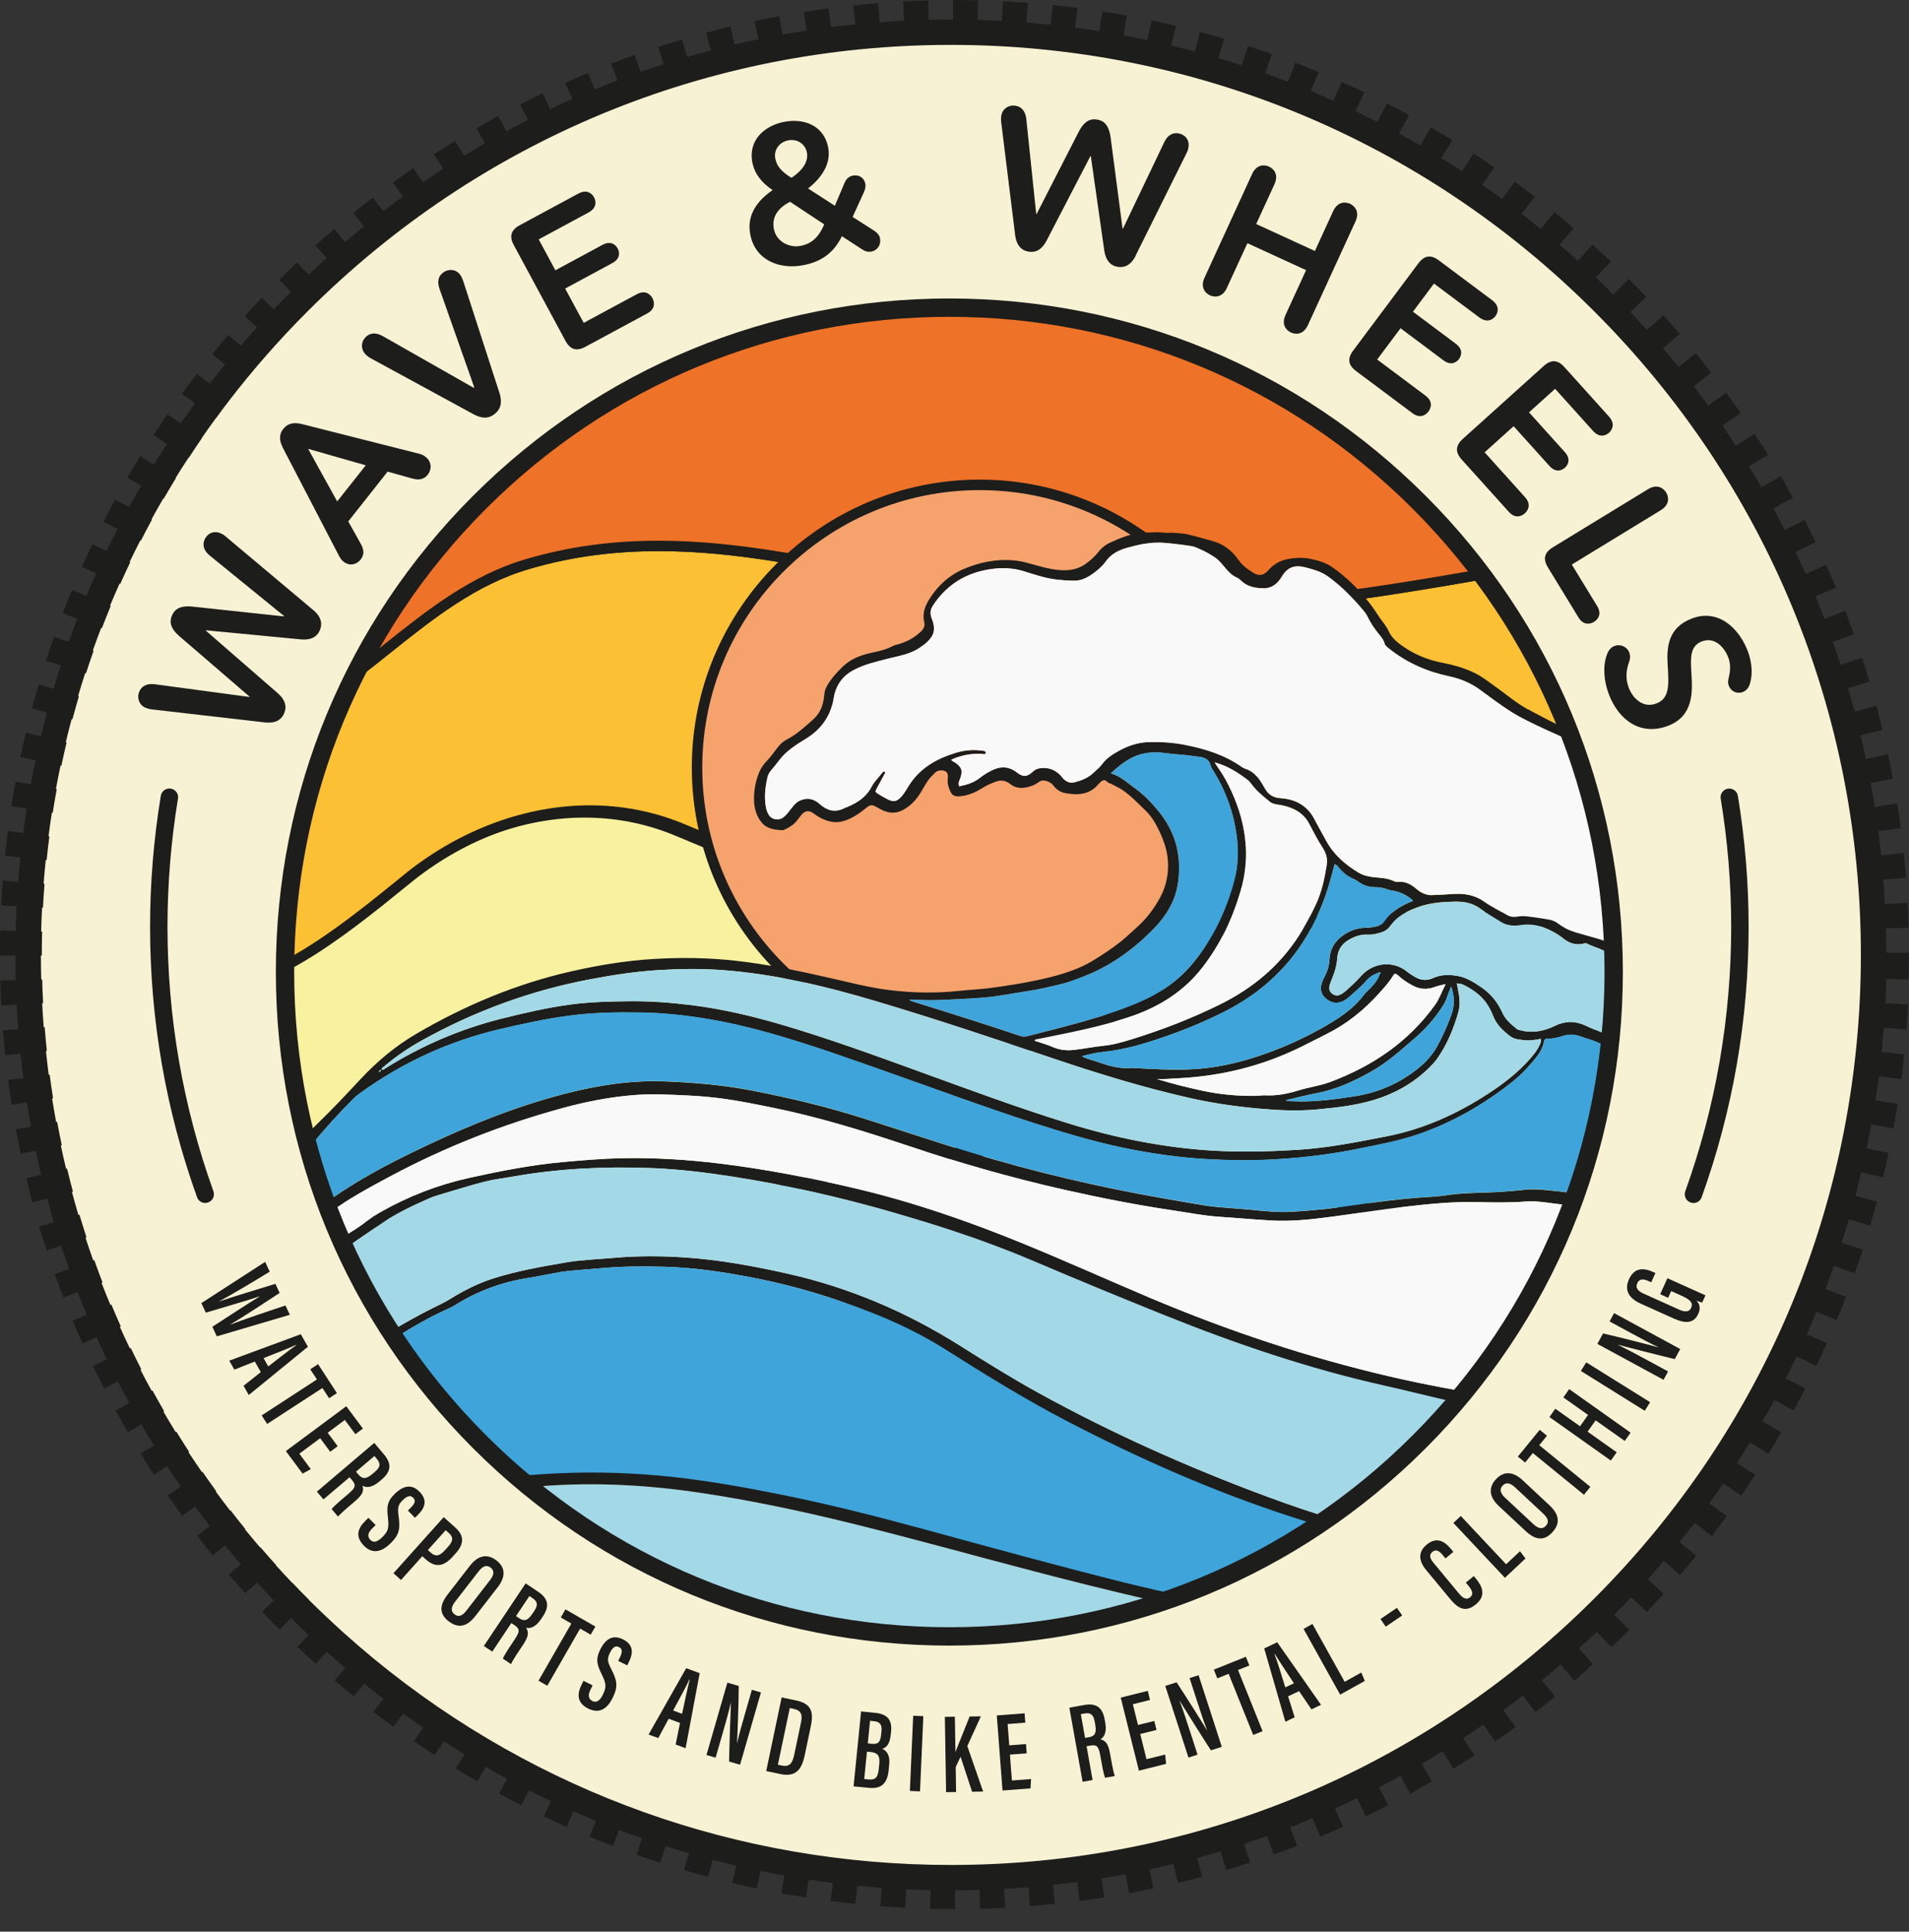 <?xml version="1.0" encoding="UTF-8"?>
<svg xmlns="http://www.w3.org/2000/svg" xmlns:xlink="http://www.w3.org/1999/xlink" viewBox="0 0 547.75 554.22">
  <rect x="0" y="0" width="547.75" height="554.22" fill="#333333" stroke="none"/>
  <defs>
    <style>
      .cls-1 {
        clip-path: url(#clippath);
      }

      .cls-2 {
        fill: none;
      }

      .cls-2, .cls-3, .cls-4, .cls-5, .cls-6, .cls-7, .cls-8, .cls-9, .cls-10, .cls-11, .cls-12, .cls-13, .cls-14, .cls-15, .cls-16, .cls-17 {
        stroke-width: 0px;
      }

      .cls-3 {
        fill: #fcc034;
      }

      .cls-3, .cls-4, .cls-5, .cls-8, .cls-9, .cls-10, .cls-11, .cls-12, .cls-14, .cls-16, .cls-17 {
        fill-rule: evenodd;
      }

      .cls-4 {
        fill: #f1863a;
      }

      .cls-5 {
        fill: #f8f19f;
      }

      .cls-6 {
        fill: #f8f2d4;
      }

      .cls-7, .cls-11 {
        fill: #1d1d1b;
      }

      .cls-8 {
        fill: #7cc8d3;
      }

      .cls-9, .cls-13 {
        fill: #a3d8e7;
      }

      .cls-10 {
        fill: #ee7227;
      }

      .cls-12 {
        fill: #e14f5a;
      }

      .cls-14 {
        fill: #3ea4da;
      }

      .cls-15 {
        fill: #f5a26c;
      }

      .cls-16 {
        fill: #b8333d;
      }

      .cls-17 {
        fill: #f9f9fa;
      }
    </style>
    <clipPath id="clippath">
      <circle class="cls-2" cx="272.4" cy="278.9" r="189.7" transform="translate(-117.42 274.3) rotate(-45)"/>
    </clipPath>
  </defs>
  <g id="Wiel">
    <circle class="cls-6" cx="272.9" cy="274.11" r="261.92"/>
    <path class="cls-7" d="M547.66,281.04c.06-2.38.09-4.79.09-7.2v-.48h-6.51c0-2.34-.04-4.67-.11-7l6.51-.18c-.07-2.38-.17-4.79-.29-7.16l-6.51.35c-.12-2.33-.28-4.66-.46-6.98l6.5-.52c-.19-2.36-.41-4.77-.66-7.14l-6.48.69c-.24-2.32-.52-4.64-.82-6.95l6.46-.86c-.31-2.36-.66-4.75-1.03-7.09l-6.43,1.02c-.36-2.31-.76-4.61-1.18-6.9l6.39-1.19c-.44-2.34-.91-4.71-1.41-7.03l-6.34,1.36c-.48-2.28-1-4.56-1.54-6.83l6.3-1.52c-.56-2.32-1.16-4.65-1.77-6.94l-6.24,1.68c-.6-2.26-1.23-4.5-1.9-6.74l6.18-1.84c-.68-2.29-1.4-4.6-2.14-6.84l-6.12,2c-.72-2.22-1.47-4.43-2.25-6.63l6.05-2.15c-.8-2.24-1.64-4.5-2.49-6.72l-5.97,2.31c-.83-2.17-1.7-4.33-2.59-6.48l5.9-2.46c-.92-2.22-1.88-4.42-2.83-6.56l-5.83,2.61c-.95-2.12-1.93-4.24-2.93-6.34l5.75-2.76c-1.02-2.12-2.09-4.28-3.18-6.4l-5.68,2.91c-1.06-2.07-2.15-4.13-3.26-6.18l5.59-3.05c-1.13-2.08-2.32-4.17-3.51-6.23l-5.51,3.2c-1.17-2.01-2.36-4.01-3.58-6l5.42-3.34c-1.25-2.04-2.54-4.07-3.83-6.04l-5.32,3.47c-1.27-1.95-2.57-3.89-3.89-5.81l5.23-3.61c-1.36-1.97-2.75-3.93-4.14-5.84l-5.13,3.74c-1.37-1.88-2.77-3.75-4.19-5.6l5.02-3.87c-1.45-1.88-2.94-3.77-4.44-5.61l-4.92,3.99c-1.47-1.81-2.96-3.6-4.48-5.38l4.8-4.11c-1.55-1.8-3.14-3.61-4.73-5.38l-4.69,4.23c-1.56-1.73-3.14-3.45-4.75-5.15l4.56-4.34c-1.64-1.72-3.32-3.45-5.01-5.13l-4.44,4.45c-.1-.1-.19-.19-.28-.29-1.56-1.56-3.13-3.09-4.72-4.61l4.3-4.54c-1.72-1.63-3.5-3.27-5.27-4.86l-4.17,4.64c-1.73-1.57-3.49-3.11-5.26-4.63l4.03-4.73c-1.81-1.55-3.67-3.09-5.52-4.58l-3.9,4.81c-1.81-1.48-3.65-2.93-5.49-4.36l3.75-4.89c-1.89-1.45-3.82-2.89-5.75-4.29l-3.61,4.97c-1.89-1.38-3.79-2.74-5.71-4.07l3.46-5.04c-1.95-1.34-3.96-2.68-5.97-3.99l-3.31,5.1c-1.96-1.28-3.93-2.54-5.92-3.77l3.16-5.16c-2.04-1.25-4.12-2.48-6.17-3.67l-3.01,5.22c-2.02-1.18-4.06-2.33-6.11-3.45l2.86-5.28c-2.09-1.14-4.23-2.26-6.36-3.34l-2.71,5.32c-2.08-1.07-4.18-2.12-6.29-3.13l2.56-5.37c-2.14-1.02-4.34-2.03-6.53-3.01l-2.4,5.41c-2.14-.96-4.29-1.89-6.45-2.8l2.25-5.45c-2.2-.91-4.45-1.8-6.68-2.66l-2.1,5.48c-2.19-.84-4.39-1.66-6.6-2.44l1.95-5.52c-2.25-.79-4.54-1.57-6.82-2.3l-1.79,5.55c-2.22-.72-4.46-1.42-6.7-2.08l1.64-5.58c-2.29-.67-4.61-1.32-6.91-1.93l-1.49,5.61c-2.26-.61-4.53-1.18-6.8-1.73l1.34-5.63c-2.31-.55-4.66-1.08-7-1.57l-1.19,5.65c-2.29-.49-4.58-.94-6.88-1.37l1.03-5.66c-2.34-.43-4.72-.83-7.07-1.19l-.88,5.66c-2.31-.37-4.62-.7-6.95-1.01l.73-5.66c-2.36-.3-4.76-.58-7.12-.82l-.58,5.66c-2.32-.25-4.65-.46-6.99-.65l.43-5.64c-2.37-.18-4.78-.33-7.15-.45l-.28,5.63c-2.33-.13-4.67-.22-7.01-.29l.14-5.61c-2.25-.05-4.52-.08-6.79-.08h-.37v5.58c-.22,0-.44,0-.66,0-2.13,0-4.25.03-6.37.08l-.15-5.55c-2.37.06-4.78.16-7.16.29l.29,5.51c-2.34.11-4.68.26-7.01.44l-.43-5.47c-2.38.19-4.78.41-7.14.66l.57,5.43c-2.33.24-4.66.5-6.98.8l-.71-5.39c-2.36.31-4.74.66-7.09,1.03l.85,5.33c-2.32.36-4.63.74-6.93,1.16l-.98-5.28c-2.33.43-4.7.9-7.03,1.4l1.11,5.22c-2.3.48-4.58.99-6.86,1.52l-1.24-5.16c-2.31.56-4.65,1.15-6.95,1.77l1.37,5.09c-2.27.6-4.53,1.22-6.78,1.88l-1.49-5.02c-2.29.68-4.59,1.4-6.84,2.13l1.61,4.94c-2.23.72-4.46,1.46-6.67,2.24l-1.73-4.87c-2.23.79-4.49,1.63-6.72,2.49l1.85,4.79c-2.18.83-4.36,1.69-6.52,2.58l-1.96-4.7c-2.19.91-4.39,1.86-6.56,2.83l2.07,4.62c-2.14.95-4.26,1.92-6.38,2.92l-2.18-4.54c-2.14,1.03-4.3,2.09-6.41,3.17l2.28,4.46c-2.09,1.06-4.16,2.15-6.22,3.26l-2.39-4.39c-2.09,1.14-4.19,2.32-6.23,3.51l2.5,4.31c-2.03,1.17-4.04,2.36-6.04,3.59l-2.6-4.23c-2.02,1.24-4.06,2.53-6.05,3.83l2.7,4.14c-1.96,1.27-3.91,2.57-5.85,3.9l-2.8-4.06c-1.95,1.35-3.92,2.74-5.84,4.14l2.89,3.97c-1.9,1.38-3.78,2.78-5.64,4.2l-2.99-3.88c-1.88,1.44-3.77,2.94-5.62,4.44l3.08,3.79c-1.82,1.47-3.63,2.97-5.41,4.49l-3.17-3.7c-1.81,1.55-3.62,3.14-5.38,4.73l3.25,3.6c-1.74,1.57-3.47,3.15-5.18,4.77l-3.33-3.5c-1.72,1.63-3.44,3.32-5.13,5l3.4,3.4c-.16.16-.33.32-.49.48-1.5,1.5-2.98,3.02-4.44,4.55l-3.47-3.29c-1.64,1.73-3.28,3.5-4.87,5.27l3.53,3.18c-1.58,1.74-3.13,3.51-4.66,5.28l-3.6-3.07c-1.55,1.81-3.09,3.67-4.58,5.51l3.66,2.96c-1.49,1.82-2.95,3.66-4.39,5.52l-3.71-2.85c-1.45,1.89-2.9,3.83-4.29,5.75l3.77,2.74c-1.39,1.9-2.75,3.81-4.09,5.74l-3.82-2.62c-1.35,1.96-2.69,3.97-3.99,5.97l3.86,2.51c-1.29,1.97-2.55,3.96-3.79,5.96l-3.91-2.4c-1.25,2.04-2.48,4.11-3.67,6.17l3.95,2.28c-1.18,2.04-2.34,4.09-3.47,6.15l-3.99-2.17c-1.14,2.1-2.26,4.24-3.35,6.36l4.03,2.05c-1.08,2.1-2.12,4.21-3.14,6.33l-4.06-1.94c-1.02,2.14-2.03,4.34-3.01,6.53l4.09,1.82c-.96,2.15-1.9,4.31-2.8,6.49l-4.13-1.71c-.91,2.21-1.81,4.46-2.66,6.68l4.16,1.59c-.85,2.2-1.66,4.41-2.44,6.64l-4.2-1.48c-.79,2.25-1.57,4.54-2.31,6.82l4.24,1.37c-.73,2.24-1.42,4.48-2.08,6.74l-4.27-1.26c-.67,2.28-1.32,4.61-1.93,6.9l4.3,1.14c-.61,2.27-1.18,4.55-1.72,6.84l-4.33-1.03c-.55,2.32-1.08,4.67-1.57,7l4.35.92c-.48,2.3-.94,4.6-1.36,6.92l-4.37-.8c-.43,2.33-.83,4.71-1.2,7.07l4.39.69c-.36,2.32-.7,4.65-1,6.98l-4.4-.57c-.3,2.35-.58,4.75-.83,7.12l4.41.45c-.24,2.34-.45,4.68-.63,7.02l-4.42-.34c-.18,2.37-.33,4.78-.45,7.15l4.42.22c-.12,2.34-.21,4.69-.27,7.05l-4.42-.11c-.06,2.29-.08,4.61-.08,6.93v.23h4.42c0,2.36.04,4.71.1,7.05l-4.42.12c.06,2.37.16,4.77.28,7.16l4.41-.23c.12,2.35.28,4.7.46,7.04l-4.4.34c.19,2.37.41,4.77.65,7.14l4.39-.46c.24,2.34.52,4.68.82,7l-4.38.57c.31,2.35.65,4.74,1.03,7.1l4.35-.69c.37,2.33.76,4.64,1.19,6.95l-4.33.8c.43,2.35.9,4.71,1.4,7.03l4.3-.91c.49,2.3,1,4.6,1.55,6.88l-4.27,1.03c.56,2.32,1.15,4.66,1.77,6.95l4.24-1.14c.61,2.27,1.24,4.54,1.91,6.79l-4.2,1.25c.68,2.28,1.39,4.59,2.13,6.85l4.17-1.36c.73,2.24,1.48,4.46,2.27,6.68l-4.12,1.46c.8,2.25,1.64,4.51,2.49,6.72l4.08-1.57c.84,2.19,1.72,4.36,2.62,6.52l-4.05,1.68c.91,2.19,1.86,4.39,2.83,6.56l4.01-1.79c.96,2.14,1.95,4.26,2.96,6.38l-3.98,1.9c1.02,2.13,2.09,4.29,3.17,6.41l3.94-2.01c1.07,2.09,2.17,4.16,3.3,6.21l-3.89,2.12c1.14,2.09,2.31,4.19,3.5,6.24l3.85-2.23c1.18,2.03,2.39,4.04,3.62,6.03l-3.81,2.34c1.24,2.02,2.53,4.06,3.83,6.05l3.76-2.45c1.28,1.96,2.6,3.91,3.93,5.84l-3.71,2.56c1.35,1.96,2.74,3.92,4.14,5.84l3.66-2.66c1.39,1.89,2.8,3.77,4.23,5.63l-3.6,2.77c1.45,1.88,2.94,3.77,4.44,5.62l3.55-2.88c1.48,1.82,2.99,3.62,4.52,5.4l-3.48,2.98c1.55,1.81,3.14,3.62,4.73,5.38l3.42-3.08c1.57,1.74,3.18,3.45,4.8,5.16l-3.36,3.19c1.63,1.72,3.32,3.45,5,5.13l3.29-3.29c1.67,1.66,3.36,3.29,5.06,4.9l-3.22,3.38c1.72,1.63,3.49,3.27,5.27,4.87l3.13-3.48c1.75,1.57,3.52,3.12,5.31,4.64l-3.05,3.57c1.79,1.53,3.65,3.08,5.51,4.59l2.97-3.66c1.83,1.48,3.68,2.93,5.54,4.36l-2.88,3.74c1.89,1.45,3.82,2.9,5.75,4.3l2.79-3.83c1.9,1.38,3.83,2.74,5.76,4.06l-2.69,3.91c1.96,1.35,3.96,2.69,5.97,3.99l2.59-3.99c1.97,1.28,3.96,2.53,5.97,3.76l-2.5,4.07c2.02,1.24,4.1,2.48,6.17,3.68l2.4-4.14c2.04,1.17,4.09,2.32,6.16,3.44l-2.29,4.21c2.08,1.13,4.22,2.26,6.36,3.35l2.19-4.29c2.1,1.06,4.21,2.1,6.34,3.11l-2.08,4.36c2.14,1.02,4.33,2.04,6.53,3.01l1.98-4.44c2.15.95,4.32,1.87,6.5,2.76l-1.87,4.52c2.19.91,4.44,1.8,6.68,2.66l1.76-4.6c2.2.83,4.41,1.64,6.64,2.41l-1.65,4.67c2.26.8,4.55,1.58,6.82,2.31l1.54-4.75c2.23.71,4.48,1.4,6.73,2.05l-1.42,4.82c2.26.67,4.59,1.32,6.9,1.94l1.3-4.89c2.27.59,4.54,1.16,6.83,1.69l-1.18,4.95c2.31.55,4.66,1.08,7,1.57l1.06-5.01c2.29.47,4.6.92,6.91,1.33l-.93,5.07c2.32.43,4.7.83,7.07,1.2l.8-5.12c2.31.35,4.64.68,6.96.97l-.67,5.17c2.34.3,4.74.58,7.12.83l.54-5.21c2.33.23,4.66.43,7.01.6l-.41,5.25c2.36.18,4.77.34,7.15.46l.27-5.29c2.34.11,4.68.19,7.02.24l-.13,5.33c2.34.06,4.71.09,7.03.09h.13v-5.36c2.35-.01,4.69-.05,7.03-.12l.14,5.39c2.37-.06,4.78-.16,7.16-.28l-.28-5.41c2.34-.13,4.68-.29,7.01-.48l.42,5.43c2.39-.19,4.79-.41,7.14-.65l-.57-5.44c2.33-.25,4.66-.53,6.97-.84l.71,5.45c2.35-.31,4.74-.65,7.1-1.02l-.86-5.45c2.31-.37,4.62-.77,6.92-1.2l1.01,5.44c2.33-.43,4.7-.9,7.03-1.39l-1.15-5.43c2.29-.49,4.57-1.01,6.85-1.56l1.3,5.42c2.31-.55,4.64-1.15,6.95-1.76l-1.44-5.4c2.26-.61,4.51-1.25,6.75-1.92l1.59,5.37c2.29-.68,4.59-1.39,6.85-2.13l-1.74-5.34c2.22-.73,4.44-1.49,6.64-2.28l1.88,5.32c2.23-.79,4.5-1.63,6.73-2.49l-2.03-5.29c2.17-.84,4.33-1.72,6.48-2.62l2.18,5.26c2.19-.91,4.4-1.86,6.57-2.83l-2.33-5.22c2.13-.96,4.24-1.95,6.34-2.96l2.48,5.19c2.15-1.03,4.31-2.09,6.41-3.17l-2.63-5.15c2.07-1.07,4.13-2.17,6.18-3.29l2.78,5.1c2.08-1.13,4.18-2.31,6.24-3.5l-2.92-5.05c2.01-1.18,4.01-2.38,6-3.61l3.07,5c2.05-1.26,4.08-2.54,6.05-3.82l-3.22-4.95c1.95-1.28,3.88-2.59,5.8-3.92l3.36,4.88c1.95-1.34,3.91-2.73,5.85-4.14l-3.51-4.82c1.88-1.38,3.75-2.78,5.59-4.22l3.65,4.75c1.9-1.46,3.79-2.95,5.62-4.44l-3.79-4.67c1.8-1.48,3.6-2.97,5.37-4.5l3.93,4.59c1.81-1.55,3.62-3.14,5.39-4.72l-4.06-4.51c1.73-1.57,3.43-3.16,5.13-4.78l4.2,4.43c1.73-1.64,3.46-3.32,5.13-5l-4.33-4.33c1.65-1.66,3.27-3.34,4.88-5.03l4.46,4.24c1.63-1.71,3.27-3.48,4.87-5.26l-4.58-4.13c1.56-1.74,3.1-3.5,4.61-5.27l4.7,4.02c1.54-1.8,3.08-3.65,4.59-5.51l-4.81-3.9c1.47-1.82,2.92-3.66,4.34-5.51l4.92,3.78c1.45-1.88,2.9-3.81,4.3-5.74l-5.03-3.66c1.38-1.89,2.72-3.8,4.05-5.73l5.13,3.54c1.35-1.96,2.69-3.96,4-5.96l-5.23-3.4c1.27-1.96,2.52-3.94,3.74-5.93l5.32,3.27c1.24-2.01,2.47-4.08,3.68-6.17l-5.41-3.13c1.17-2.03,2.31-4.07,3.43-6.12l5.5,3c1.13-2.08,2.26-4.22,3.35-6.35l-5.59-2.85c1.06-2.09,2.1-4.18,3.1-6.3l5.67,2.71c1.02-2.14,2.04-4.34,3.02-6.53l-5.75-2.56c.95-2.14,1.87-4.29,2.76-6.46l5.83,2.42c.91-2.19,1.81-4.44,2.67-6.68l-5.91-2.27c.83-2.19,1.64-4.39,2.41-6.6l5.99,2.12c.8-2.26,1.58-4.56,2.31-6.82l-6.06-1.97c.71-2.22,1.4-4.45,2.05-6.69l6.13,1.81c.67-2.27,1.32-4.59,1.94-6.9l-6.19-1.66c.6-2.25,1.16-4.52,1.7-6.79l6.25,1.5c.55-2.31,1.08-4.66,1.58-7l-6.3-1.33c.48-2.28.93-4.57,1.34-6.87l6.35,1.17c.43-2.35.84-4.73,1.21-7.07l-6.39-1c.36-2.3.69-4.61.99-6.93l6.43.84c.31-2.34.59-4.74.83-7.12l-6.45-.67c.24-2.32.45-4.64.63-6.97l6.48.5c.18-2.35.34-4.76.46-7.15l-6.49-.34c.12-2.33.21-4.66.27-6.99l6.5.17ZM93.61,463.83v.02c-1.67-1.57-3.32-3.16-4.94-4.77l.03-.03c-1.61-1.61-3.22-3.26-4.78-4.91l-.04.04c-1.58-1.66-3.14-3.33-4.67-5.02l.06-.06c-1.52-1.68-3.04-3.42-4.52-5.15l-.08.07c-1.49-1.73-2.96-3.49-4.4-5.25l.1-.08c-1.43-1.77-2.86-3.58-4.24-5.38l-.11.09c-1.4-1.81-2.77-3.63-4.12-5.47l.13-.1c-1.33-1.83-2.67-3.71-3.96-5.59l-.15.1c-1.3-1.88-2.58-3.77-3.83-5.68l.17-.11c-1.24-1.91-2.47-3.85-3.66-5.78l-.19.11c-1.2-1.94-2.38-3.9-3.52-5.87l.2-.12c-1.14-1.96-2.26-3.97-3.35-5.96l-.22.12c-1.1-2-2.17-4.02-3.21-6.05l.24-.12c-1.04-2.03-2.06-4.09-3.03-6.12l-.25.12c-.99-2.06-1.95-4.12-2.88-6.2l.27-.12c-.93-2.07-1.84-4.18-2.7-6.27l-.28.12c-.88-2.1-1.73-4.22-2.55-6.34l.29-.11c-.81-2.12-1.61-4.28-2.38-6.43l-.29.1c-.77-2.15-1.5-4.32-2.21-6.5l.29-.09c-.7-2.16-1.39-4.36-2.04-6.54l-.29.09c-.65-2.19-1.27-4.39-1.86-6.6l.29-.08c-.59-2.19-1.16-4.42-1.69-6.64l-.28.07c-.53-2.22-1.04-4.45-1.51-6.69l.28-.06c-.47-2.22-.92-4.48-1.34-6.72l-.28.05c-.41-2.25-.8-4.5-1.16-6.76l.28-.04c-.36-2.25-.69-4.53-.98-6.78l-.27.04c-.3-2.27-.56-4.54-.8-6.82l.27-.03c-.24-2.26-.45-4.56-.63-6.83l-.27.02c-.18-2.28-.33-4.56-.45-6.85h.27c-.12-2.3-.21-4.6-.27-6.87h-.27c-.06-2.27-.09-4.56-.1-6.85h.27v-.26c0-2.19.03-4.41.08-6.6h-.27c.06-2.3.15-4.58.26-6.86h.26c.11-2.26.26-4.56.44-6.83l-.26-.02c.18-2.28.38-4.56.62-6.83l.25.03c.23-2.27.5-4.56.79-6.81l-.25-.03c.29-2.27.62-4.53.97-6.79l.24.04c.35-2.25.74-4.53,1.15-6.76l-.24-.04c.41-2.25.86-4.49,1.33-6.73l.24.05c.47-2.22.97-4.47,1.5-6.69l-.23-.06c.53-2.23,1.09-4.44,1.68-6.65l.23.06c.58-2.2,1.21-4.42,1.85-6.6l-.23-.07c.65-2.19,1.32-4.38,2.03-6.55l.22.07c.7-2.17,1.44-4.37,2.2-6.51l-.22-.08c.77-2.16,1.56-4.32,2.38-6.46l.21.08c.81-2.12,1.67-4.27,2.54-6.39l-.2-.08c.88-2.12,1.79-4.22,2.73-6.31l.19.08c.93-2.09,1.9-4.19,2.88-6.24l-.17-.08c.99-2.07,2.01-4.12,3.06-6.16l.15.08c1.03-2.03,2.11-4.07,3.2-6.08l-.13-.07c1.1-2.01,2.22-4,3.38-5.98l.11.06c1.14-1.97,2.32-3.95,3.51-5.9l-.09-.05c1.2-1.95,2.43-3.88,3.69-5.79l.07.04c1.24-1.91,2.53-3.83,3.81-5.71l-.05-.03c1.3-1.88,2.63-3.74,3.98-5.59l.03.02c1.34-1.84,2.72-3.69,4.11-5.5h0c6.8-8.79,14.2-17.21,22.18-25.2C137.52,40.04,203.09,12.88,272.83,12.88s135.31,27.16,184.63,76.48c49.32,49.32,76.48,114.88,76.48,184.63s-27.16,135.31-76.48,184.63c-49.32,49.31-114.89,76.47-184.63,76.47-60.92,0-118.65-20.72-165.15-58.83-.16-.13-.33-.27-.49-.4-2.9-2.39-5.74-4.85-8.55-7.36h0c-1.7-1.53-3.39-3.1-5.03-4.66Z"/>
  </g>
  <g id="Golf">
    <g class="cls-1">
      <path class="cls-4" d="M321.87,269.72c-45.39,5.26-86.84-15.79-126.98-32.24-26.32-10.53-55.27-3.29-76.98,13.82-21.28,17.26-47.09,39.03-74.35,32.81v62.87c12.67-8.95,29.33-11.63,44.74-5.54,30.26,12.5,62.5,26.32,94.08,14.47,44.74-17.11,90.79-32.24,139.48-24.34,65.13,11.18,134.21,38.82,194.74-3.95,5.52-3.76,10.47-8.01,15.13-12.55v-29.19c-22.69-9.73-46.02-18.93-71.06-20.76-46.71-4.6-92.11-.66-138.82,4.61Z"/>
      <path class="cls-12" d="M531.09,213.14c-30.92-25-61.19-55.92-103.95-48.69-48.69,8.55-94.08,15.13-143.42,7.24-44.74-7.9-87.5-23.03-132.24-9.87-29.61,8.55-48.03,36.84-75.66,46.71-9.81,3.6-20.83,7.81-32.24,11.13v64.44c27.26,6.22,53.06-15.56,74.35-32.81,21.71-17.11,50.66-24.34,76.98-13.82,40.13,16.45,81.58,37.5,126.98,32.24,46.71-5.26,92.11-9.21,138.82-4.61,25.04,1.83,48.37,11.03,71.06,20.76v-72.23c-.22-.17-.44-.33-.66-.5Z"/>
      <path class="cls-16" d="M151.47,161.82c44.74-13.16,87.5,1.97,132.24,9.87,49.34,7.89,94.74,1.32,143.42-7.24,42.77-7.24,73.03,23.68,103.95,48.69.22.17.44.33.66.5v-127.48H43.57v133.5c11.41-3.32,22.43-7.53,32.24-11.13,27.63-9.87,46.05-38.16,75.66-46.71Z"/>
      <g>
        <path class="cls-5" d="M320.36,270.22c-45.4,5.26-86.85-15.79-126.98-32.24-26.32-10.53-55.26-3.29-76.98,13.82-21.28,17.26-47.09,39.03-74.34,32.81v62.87c12.67-8.95,29.33-11.63,44.74-5.54,30.26,12.5,62.5,26.32,94.08,14.47,44.74-17.11,90.79-32.24,139.48-24.34,65.13,11.19,134.21,38.82,194.74-3.95,5.52-3.77,10.47-8.01,15.13-12.55v-29.19c-22.69-9.73-46.02-18.93-71.05-20.76-46.71-4.6-92.11-.66-138.82,4.61Z"/>
        <path class="cls-7" d="M155.33,362.42c-22.9,0-45.5-9.34-67.35-18.37l-1.76-.73c-5.32-2.1-10.91-3.17-16.6-3.17-9.55,0-18.78,2.96-26.7,8.55l-2.37,1.67v-67.65l1.83.42c3.05.7,6.2,1.05,9.36,1.05,22.37,0,43.36-17.05,61.89-32.09l1.81-1.47c15.61-12.29,34.16-19.06,52.26-19.06,9.08,0,17.9,1.69,26.22,5.01,5.09,2.09,10.29,4.28,15.32,6.41,30.88,13.05,62.82,26.55,96.71,26.55,4.78,0,9.57-.27,14.23-.81,35.42-3.99,65.27-6.65,95.87-6.65,15.19,0,29.35.67,43.27,2.04,25.38,1.86,49.24,11.33,71.5,20.87l.91.39v30.81l-.45.44c-5.22,5.08-10.23,9.23-15.33,12.71-22.23,15.71-47.66,23.35-77.73,23.35h0c-26.96,0-54.76-6.01-81.63-11.81-12.01-2.6-24.44-5.28-36.48-7.35-8.71-1.41-17.75-2.13-26.86-2.13-39.49,0-76.9,13.04-111.83,26.4-8.28,3.1-16.81,4.61-26.08,4.61ZM69.62,337.16c6.07,0,12.04,1.14,17.73,3.38l1.78.73c21.58,8.92,43.9,18.15,66.2,18.15,8.91,0,17.1-1.44,25.02-4.42,35.19-13.45,72.89-26.59,112.89-26.59,9.27,0,18.47.73,27.36,2.17,12.12,2.08,24.57,4.77,36.62,7.38,26.72,5.78,54.36,11.75,81,11.75,29.43,0,54.29-7.46,76.02-22.81,4.83-3.29,9.57-7.21,14.5-11.96v-27.57c-21.76-9.31-45.05-18.45-69.66-20.25-13.86-1.37-27.92-2.03-43.01-2.03-30.46,0-60.22,2.65-95.53,6.63-4.77.55-9.67.83-14.57.83-34.5,0-66.71-13.62-97.87-26.78-5.02-2.12-10.21-4.31-15.28-6.39-7.95-3.18-16.4-4.8-25.09-4.8-17.43,0-35.33,6.54-50.39,18.4l-1.79,1.46c-18.91,15.36-40.35,32.76-63.78,32.76-2.76,0-5.51-.25-8.2-.75v58.23c7.88-4.93,16.83-7.53,26.06-7.53Z"/>
      </g>
      <g>
        <path class="cls-3" d="M531.09,213.14c-30.92-25-61.19-55.92-103.95-48.69-48.69,8.55-94.08,15.13-143.42,7.24-44.74-7.9-87.5-23.03-132.24-9.87-29.61,8.55-48.03,36.84-75.66,46.71-9.81,3.6-20.83,7.81-32.24,11.13v64.44c27.26,6.22,53.06-15.56,74.35-32.81,21.71-17.11,50.66-24.34,76.98-13.82,40.13,16.45,81.58,37.5,126.98,32.24,46.71-5.26,92.11-9.21,138.82-4.61,25.04,1.83,48.37,11.03,71.06,20.76v-72.23c-.22-.17-.44-.33-.66-.5Z"/>
        <path class="cls-7" d="M533.25,288.15l-2.09-.9c-22.02-9.44-45.61-18.82-70.58-20.64-13.86-1.37-27.92-2.03-43.01-2.03-30.46,0-60.22,2.65-95.53,6.63-4.77.55-9.67.83-14.57.83-34.49,0-66.72-13.62-97.88-26.79-5.02-2.12-10.2-4.31-15.27-6.39-7.95-3.18-16.4-4.79-25.09-4.79-17.43,0-35.33,6.54-50.39,18.4l-1.8,1.46c-18.91,15.35-40.35,32.76-63.78,32.76-3.39,0-6.76-.38-10.03-1.12l-1.17-.27v-66.77l1.08-.31c9.84-2.86,19.58-6.46,28.16-9.63l3.98-1.47c12.86-4.59,23.52-13.11,34.8-22.12,12.33-9.85,25.09-20.04,40.96-24.63,11.98-3.52,24.41-5.24,37.98-5.24,22.42,0,45.06,4.81,66.96,9.46,9.14,1.94,18.59,3.95,27.98,5.61,14.8,2.37,29.7,3.52,45.53,3.52,33.35,0,66.39-5.31,97.37-10.76,4.29-.73,8.6-1.09,12.81-1.09,32.11,0,57.2,20.9,81.46,41.11,3.57,2.97,7.26,6.04,10.88,8.98.11.09.23.18.35.27l.86.66v75.25ZM45.07,282.89c2.68.53,5.44.8,8.2.8,22.37,0,43.36-17.05,61.88-32.09l1.82-1.48c15.6-12.29,34.16-19.06,52.26-19.06,9.08,0,17.9,1.69,26.22,5.01,5.09,2.09,10.29,4.28,15.31,6.4,30.89,13.05,62.83,26.55,96.71,26.55,4.78,0,9.57-.27,14.23-.81,35.42-3.99,65.27-6.65,95.87-6.65,15.19,0,29.34.67,43.27,2.04,24.59,1.8,47.75,10.75,69.41,19.98v-69.21s-.06-.05-.09-.07c-3.65-2.95-7.35-6.03-10.93-9.01-23.85-19.87-48.52-40.42-79.54-40.42-4.05,0-8.19.35-12.3,1.05-31.1,5.46-64.29,10.8-97.88,10.8-15.99,0-31.05-1.16-46.03-3.56-9.47-1.67-18.94-3.68-28.11-5.63-22.74-4.83-44.23-9.4-66.33-9.4-13.28,0-25.43,1.67-37.14,5.12-15.31,4.42-27.83,14.42-39.93,24.09-10.98,8.77-22.33,17.84-35.65,22.6l-3.96,1.46c-8.32,3.07-17.72,6.54-27.29,9.38v62.11Z"/>
      </g>
      <g>
        <path class="cls-10" d="M151.47,161.82c44.74-13.16,87.5,1.97,132.24,9.87,49.34,7.89,94.74,1.32,143.42-7.24,42.77-7.24,73.03,23.68,103.95,48.69.22.17.44.33.66.5v-127.48H43.57v133.5c11.41-3.32,22.43-7.53,32.24-11.13,27.63-9.87,46.05-38.16,75.66-46.71Z"/>
        <path class="cls-7" d="M42.07,221.66V84.66h491.18v132.03l-2.67-2.05c-.14-.11-.29-.21-.42-.33-3.66-2.96-7.35-6.04-10.93-9.02-23.85-19.87-48.51-40.42-79.54-40.42-4.05,0-8.19.35-12.3,1.05-31.11,5.46-64.29,10.8-97.88,10.8-15.99,0-31.05-1.17-46.03-3.56-9.47-1.67-18.94-3.68-28.11-5.63-22.74-4.83-44.22-9.4-66.33-9.4-13.28,0-25.43,1.67-37.14,5.12-15.31,4.42-27.83,14.42-39.93,24.09-10.98,8.77-22.33,17.84-35.65,22.6l-3.96,1.46c-8.64,3.19-18.42,6.81-28.37,9.7l-1.92.56ZM45.07,87.66v130c9.18-2.76,18.22-6.1,26.25-9.06l3.97-1.47c12.86-4.59,23.52-13.11,34.8-22.12,12.33-9.85,25.09-20.04,40.96-24.63,11.98-3.52,24.41-5.24,37.98-5.24,22.42,0,45.06,4.81,66.95,9.46,9.14,1.94,18.59,3.95,27.98,5.61,14.8,2.37,29.7,3.52,45.53,3.52,33.35,0,66.39-5.31,97.37-10.76,4.29-.73,8.6-1.09,12.81-1.09,32.11,0,57.2,20.9,81.46,41.11,2.98,2.49,6.05,5.04,9.1,7.53v-122.86H45.07Z"/>
      </g>
      <g>
        <circle class="cls-15" cx="281.1" cy="220.22" r="81.11"/>
        <path class="cls-7" d="M281.1,302.83c-45.55,0-82.6-37.06-82.6-82.61s37.06-82.61,82.6-82.61,82.61,37.06,82.61,82.61-37.06,82.61-82.61,82.61ZM281.1,140.62c-43.89,0-79.6,35.71-79.6,79.61s35.71,79.61,79.6,79.61,79.61-35.71,79.61-79.61-35.71-79.61-79.61-79.61Z"/>
      </g>
      <path class="cls-13" d="M467.71,460.44v93.78H76.12v-95.04c.51-.06.83-.42,1.2-.71,1.3-.99,2.57-2.01,3.88-2.98,8.33-6.19,16.9-12.03,26.29-16.5,15.22-7.25,31.31-11.33,48.1-12.61,15.23-1.16,30.4-.31,45.48,1.95,14.31,2.14,28.46,5.14,42.51,8.58,17.77,4.36,35.39,9.3,53.09,13.92,21.53,5.61,43.13,10.84,65.04,14.79,16.99,3.07,34.04,5.67,51.3,6.58,9.88.52,19.65-.33,29.36-2.19,3.73-.71,7.28-2.08,10.93-3.06,5.11-1.38,9.94-3.39,14.26-6.51.04-.02.1,0,.16,0Z"/>
      <path class="cls-11" d="M76.12,339.81c.54.01.68-.45.89-.79,4-6.24,8.94-11.67,14.26-16.8,4.16-4.01,8.12-8.25,12.07-12.48,4.8-5.16,10.14-9.64,16.23-13.19,13.88-8.1,28.56-14.26,44.26-17.83,7.8-1.77,15.68-3.09,23.68-3.57,7.95-.48,15.88-.37,23.8.53,9.42,1.06,18.65,3.04,27.87,5.16,5.32,1.22,10.63,2.59,16.06,3.24,6.55.79,13.11.95,19.68.24,2.98-.32,5.98-.43,8.95-.81,4.79-.62,9.57-1.37,14.3-2.4,4.22-.92,8.36-2.03,12.31-3.83,1.82-.83,3.53-1.88,5.2-2.96,2.6-1.68,5.17-3.41,7.48-5.51,2.34-2.12,4.78-4.12,6.7-6.66,2.3-3.05,4.27-6.29,4.96-10.09.61-3.35.42-6.68-.69-9.95-.66-1.95-1.48-3.8-2.48-5.6-.8-1.44-1.73-2.75-2.91-3.9-2.11-2.04-4.14-4.18-6.56-5.88-1-.7-2.12-1.16-3.17-1.74-.23-.13-.48-.22-.72-.3-.63-.2-1.07-1.08-1.77-.8-.59.24-1.09.82-1.54,1.32-2.58,2.9-5.86,2.96-9.3,2.34-1.4-.25-2.54-1.01-3.4-2.13-.54-.71-1.23-1.12-2.07-1.35-.8-.22-1.52-.18-2.23.36-1.1.84-2.4,1.29-3.76,1.53-1.58.27-3.07.01-4.32-.99-1.33-1.05-2.71-1.27-4.28-.67-1.23.47-2.41.97-3.54,1.68-1.82,1.15-3.76,2.08-5.94,2.4-2.67.39-3.24-.23-4.06-2.95-.21-.68-.17-1.46-.13-2.2.04-.82.11-1.58-.82-2-.84-.38-2.08-.22-2.8.43-.2.17-.34.4-.54.58-1.67,1.44-2.54,3.45-3.68,5.26-1.28,2.04-2.85,3.74-5.01,4.89-1.86.99-3.72,1.02-5.61.19-.67-.29-1.31-.66-1.95-1.02-1.32-.74-1.8-.74-2.99.23-1.02.83-2.07,1.62-3.2,2.3-1.13.68-2.3,1.22-3.6,1.56-2.23.59-4.26.04-6.22-.93-.8-.39-1.51-.95-2.25-1.45-1.18-.79-2.23-.69-3.19.38-.49.55-.92,1.15-1.37,1.73-.91,1.22-2.18,1.96-3.51,2.61-.23.11-.51.22-.76.21-2.23-.12-4.42-.37-5.96-2.28-1.86-2.32-2.27-5.05-2.11-7.89.1-1.68.4-3.34.91-4.96.54-1.72,1.32-3.28,2.61-4.61,1.06-1.09,1.97-2.32,2.88-3.54.8-1.07,1.68-2.07,2.86-2.67,2.94-1.51,5.34-3.73,7.76-5.89,2-1.78,2.89-4.23,3.09-6.88.08-1.04.37-1.92.88-2.81,1.2-2.08,2.79-3.82,4.5-5.46,2.32-2.23,5.22-3.27,8.29-3.93,2.1-.45,4.2-.91,6.12-1.97.49-.27,1.09-.35,1.65-.51,2.42-.7,4.54-1.9,6.36-3.65.73-.7,1.17-1.57.92-2.55-.63-2.51.18-4.69,1.47-6.73,2.41-3.84,5.66-6.81,9.83-8.6,4.55-1.95,9.34-2.92,14.3-2.5,2.56.22,5.04,1.04,7.52,1.71,2.5.67,4.99,1.23,7.61,1.13,2.01-.08,3.84-.61,5.47-1.76,1.38-.97,2.66-2.08,3.7-3.41.93-1.2,2.06-2.12,3.41-2.74,3.01-1.38,6.07-2.65,9.44-2.89,1.82.07,3.63-.23,5.46-.02.82.09,1.66.18,2.49.03,1.67.16,3.39.14,5.01.53,2.34.56,4.66,1.26,6.99,1.88,3.26.88,5.64,2.84,7.47,5.45,1.18,1.68,2.72,2.73,4.36,3.75,1.54.95,2.97.59,4.14-.76,1.48-1.7,3.34-2.82,5.58-3.25,2.28-.44,4.53-.52,6.85-.01,2.14.47,4.18,1.07,5.96,2.32,4.56,3.19,8.41,7.13,11.68,11.63.92,1.27,1.7,2.64,2.67,3.89.71.91,1.39,1.87,1.87,2.91.75,1.65,1.96,2.75,3.39,3.81,3.66,2.71,7.71,4.39,12.18,5.23,2.93.55,5.79,1.38,8.54,2.64,2.57,1.18,4.72,2.93,6.98,4.54,2.91,2.07,5.64,4.44,8.79,6.12,6.43,3.44,12.93,6.76,19.71,9.48,3.16,1.27,6.34,2.51,9.65,3.35v244.11c-.05,0-.12-.02-.16,0-4.32,3.12-9.15,5.12-14.26,6.51-3.65.99-7.2,2.35-10.93,3.06-9.7,1.85-19.48,2.71-29.36,2.19-17.26-.91-34.31-3.52-51.3-6.58-21.9-3.95-43.51-9.18-65.04-14.79-17.7-4.62-35.32-9.56-53.09-13.92-14.05-3.45-28.2-6.44-42.51-8.58-15.09-2.26-30.25-3.11-45.48-1.95-16.79,1.28-32.88,5.36-48.1,12.61-9.39,4.47-17.96,10.31-26.29,16.5-1.31.97-2.59,1.99-3.88,2.98-.37.29-.7.65-1.2.71v-119.37ZM108.92,307.24c-.1.08-.2.15-.29.23.18.22.31.07.44-.07.17-.1.42-.21.14-.41-.11-.08-.25.1-.29.25ZM395.61,279.07c-1.42.48-2.68,1.23-3.65,2.38-1.54,1.82-3.42,3.26-5.17,4.86-.62.57-1.37.99-2.19,1.22-1.68.48-3.11-.05-4.34-1.2-1.2-1.12-1.5-2.48-1.07-4.03.23-.81.61-1.56.99-2.31.75-1.46,1.23-2.99,1.29-4.67.11-2.73,1.3-4.96,3.45-6.61,2.1-1.62,4.47-2.53,7.16-2.53,1.17,0,2.3-.22,3.41-.55.68-.21,1.27-.52,1.66-1.13,1.76-2.73,4.42-4.28,7.27-5.6.36-.17.85-.17,1-.55-1.91-1.7-4.12-2.67-6.63-2.94-.21-.02-.4-.13-.6-.2-1.19-.46-2.42-.67-3.7-.67-1.67,0-3.21-.49-4.59-1.45-.52-.36-1.04-.73-1.62-.96-1.65-.68-2.95-1.79-4.1-3.13-.33-.38-.55-.89-1.23-1.04-.25.93-.51,1.82-.74,2.72-1.36,5.26-3.21,10.35-5.73,15.15-5.81,11.09-14.54,19.19-25.72,24.72-5.19,2.57-10.52,4.8-15.98,6.71-5.87,2.05-11.79,3.88-18,4.53-2.09.22-4.12.65-6.33,1.26,1.33.78,2.68,1.01,3.94,1.45,3.34,1.15,6.67,2.3,10.29,1.9.1,0,.21.01.31.02,5.88.31,11.74.71,17.65.34,5.2-.32,10.24-1.28,15.17-2.72,7.43-2.18,14.54-5.17,21.32-8.98,4.57-2.57,8.97-5.29,12.18-9.58.56-.75,1.31-1.36,1.98-2.04,1.15-1.18,2.1-2.49,2.66-4.05.07-.13.21-.37.19-.38-.19-.13-.39-.14-.54.08ZM418.25,282.21c-.11-.12-.22-.15-.31,0-.01.02.09.12.13.18.08.46.13.93.23,1.39.49,2.23.75,4.5.11,6.72-1.35,4.67-3.18,9.13-5.98,13.14-.63.9-1.38,1.73-2.16,2.51-3.97,3.97-8.65,6.83-13.92,8.73-6,2.16-12.28,2.86-18.56,3.44-5.62.52-11.25.23-16.87-.28-6.66-.6-13.26-1.58-19.79-3.06-13.34-3.03-26.39-7.05-39.34-11.43-16.83-5.7-33.68-11.32-50.71-16.38-14.23-4.24-28.64-7.67-43.51-8.82-6.15-.48-12.31-.4-18.46-.03-6.73.4-13.38,1.43-20,2.69-16.88,3.21-32.8,9.05-47.82,17.36-3.92,2.17-7.63,4.66-11.05,7.57-.3.26-.8.45-.75,1.01.52.06.78-.25,1.08-.43,10.32-6.48,21.38-11.24,33.2-14.22,6.58-1.66,13.18-3.18,19.92-4.09,5.54-.75,11.12-.86,16.69-.94,6.17-.08,12.3.4,18.42,1.17,8.52,1.08,16.86,3.05,25.09,5.45,13.53,3.95,26.76,8.79,40,13.59,14.08,5.11,28.12,10.33,42.43,14.77,13.81,4.28,27.89,7.13,42.37,7.92,7.85.43,15.68.22,23.5-.26,8.68-.53,17.21-2.22,25.72-3.89,10.55-2.07,20.2-6.43,29.18-12.3,4.47-2.92,8.66-6.16,12.16-10.23.93-1.08,1.82-2.19,2.42-3.49.27-.58.64-1.17.4-1.95-1.73.37-3.4.59-5.08.36-1.24-.17-2.53-.24-3.59-1.04-2.13-1.59-4.04-3.37-5.01-5.95-.35-.93-.81-1.83-1.31-2.69-1.65-2.82-4.18-4.66-7.04-6.1-.55-.28-1.17-.47-1.82-.43ZM78.07,452.69c.51.14.68-.11.88-.26,1.5-1.15,2.99-2.32,4.5-3.47,8.32-6.31,17-12.04,26.65-16.16,16.38-7,33.47-10.81,51.27-11.55,10.49-.44,20.94-.05,31.36,1.07,10.63,1.14,21.13,3.04,31.6,5.14,14.03,2.82,27.88,6.36,41.68,10.13,18.71,5.11,37.42,10.23,56.24,14.96,24.08,6.04,48.36,11.18,72.95,14.72,6.46.93,12.94,1.67,19.45,2.09,8.76.57,17.45-.05,26.12-1.27,4.03-.56,7.87-1.88,11.8-2.84,4.41-1.07,8.7-2.47,12.59-4.88,1.27-.79,1.52-.79.81-2.17-.13-.27-.2-.61-.2-.91.01-2.1.04-4.21.08-6.31.01-.62.06-1.23-.12-1.8-.58-.15-1.01.13-1.45.26-3.36.98-6.79,1.46-10.28,1.47-6,.02-11.99-.31-17.96-1-7.21-.83-14.39-1.9-21.57-2.99-14.96-2.26-29.62-5.69-44.01-10.35-22.27-7.22-43.59-16.65-64.34-27.44-11.97-6.22-23.28-13.52-34.66-20.72-10.67-6.75-21.87-12.38-33.89-16.28-8.62-2.8-17.41-4.88-26.33-6.43-6.85-1.2-13.73-2.07-20.69-2.25-5.95-.16-11.89-.14-17.82.39-3.04.27-6.08.47-9.12.77-4.09.41-8.07,1.44-12.12,2.07-7.53,1.17-14.52,3.77-20.98,7.82-.84.53-1.76.94-2.67,1.35-5.04,2.28-9.81,5.07-14.46,8.05-12.44,7.95-23.4,17.7-33.88,28.01-.58.57-.79,1.18-.75,1.96.07,1.52.08,3.05.1,4.58.08,5.79-.25,11.57-.62,17.35-.2,3.05-.11,6.11-.25,9.15-.12,2.58.08,5.14.1,7.74ZM465.96,272.73c.07-.12.15-.2.15-.28.13-4.79.14-9.58-.08-14.36-.23-4.89-.44-9.78-.35-14.68.14-7.79.3-15.57.46-23.36,0-.42.02-.85.12-1.25.3-1.18.37-1.22-.98-1.53-5.95-1.37-11.78-3.12-17.27-5.88-1.45-.73-2.98-1.32-4.45-2.02-3.42-1.63-6.88-3.16-10.08-5.2-3.07-1.95-5.96-4.15-8.88-6.29-2.68-1.96-5.7-3.18-8.9-3.86-6.38-1.36-12.18-3.91-17.28-8.03-.45-.36-.97-.71-1.13-1.29-.31-1.17-1.07-2.04-1.8-2.93-1.17-1.43-2.18-2.96-3-4.62-.26-.52-.53-1.04-.89-1.48-3.15-3.84-6.57-7.39-10.62-10.3-1.92-1.38-4.13-1.99-6.38-2.57-3.21-.83-5.21-.07-6.88,2.71-1.18,1.96-2.84,3.32-5.22,3.27-2.33-.05-4.62-.41-6.4-2.17-.38-.37-.79-.7-1.28-.92-1.28-.57-2.24-1.51-3.13-2.58-.98-1.16-1.95-2.43-3.19-3.24-1.26-.82-2.59-1.6-3.99-2.21-.86-.38-1.74-.85-2.65-.98-2.71-.4-5.42-.75-8.15-.96-3.51-.26-6.92.51-10.26,1.43-2.44.68-4.69,1.78-6.25,4.01-.87,1.24-2.06,2.25-3.28,3.17-1.66,1.25-3.48,2.26-5.61,2.27-1.89.01-3.79-.14-5.66-.38-3.09-.4-6.03-1.46-8.99-2.35-2.99-.9-5.95-1.04-9.03-.63-7.21.96-12.85,4.33-16.9,10.4-.83,1.25-.97,2.35-.4,3.81,1.33,3.4.46,5.08-1.43,6.85-.62.58-1.32,1.04-2.01,1.52-2.76,1.92-6.04,2.36-9.17,3.17-3.36.87-6.73,1.62-9.83,3.27-2.81,1.49-4.62,3.74-5.44,6.79-.19.71-.27,1.45-.42,2.17-1.03,4.74-3.76,8.27-7.84,10.76-2.79,1.71-5.54,3.42-7.57,6.07-.77,1-1.54,2-2.37,2.95-.54.62-.9,1.3-1.07,2.08-.45,2.06-.8,4.14-.68,6.26.09,1.52.23,3.05,1.04,4.41.86,1.45,2.87,1.8,4.21.76,1.14-.89,1.89-2.11,2.8-3.2.61-.74,1.28-1.36,2.21-1.72,2.11-.82,3.83-.33,5.49,1.16,2.03,1.81,4.34,2.47,6.94,1.16.28-.14.58-.25.87-.37,2.94-1.2,5.48-2.85,7-5.8.78-1.5,2.05-2.66,3.05-4.01.17-.23.39-.52.76-.28.16.23.04.41-.06.59-.72,1.34-1.45,2.68-2.18,4.02-.61,1.13-.62,1.14.47,1.82.76.47,1.54.9,2.33,1.33,1.95,1.06,2.95.83,4.38-.87.99-1.18,1.66-2.56,2.53-3.8,3.19-4.53,7.75-6.98,12.9-8.55,2.45-.75,4.95-.97,7.49-.62.46.06,1.15.04,1.09.62-.07.66-.76.34-1.17.31-3.06-.16-5.96.4-8.74,1.68.22.44.68.52,1.02.75,2.01,1.34,2.37,2.42,1.54,4.65-.25.67-.64,1.34-.26,2.23,2.11-.42,4.15-1.04,5.87-2.38,1.21-.95,2.5-1.75,3.89-2.38,2.41-1.09,4.7-.87,6.81.8,1.72,1.37,2.89,1.31,4.55-.24.61-.56,1.29-.89,2.09-1,2.65-.36,4.75.62,6.37,2.66.96,1.22,2.19,1.74,3.6,1.36,1.93-.52,3.81-1.23,5.3-2.67.83-.81,1.78-1.52,2.46-2.44,1.33-1.8,3.12-2.94,5.02-3.97,2.53-1.37,5.26-2.31,8.1-2.41,3.62-.12,7.25.08,10.83.8,5.77,1.15,11.31,2.86,16.18,6.31.34.24.73.43,1.12.56,2.2.72,3.55,2.35,4.68,4.24.24.41.48.82.71,1.23,1.02,1.82,2.45,2.79,4.66,2.94,4.24.28,7.64,2.1,9.69,6.04,1.09,2.1,2.27,4.15,3.4,6.23,2.15,3.96,5.44,6.78,9.23,9.07,1.38.83,2.91,1.17,4.5,1.33,1.93.2,3.88.24,5.68,1.13.36.18.82.22,1.23.19,2.04-.15,3.63.68,5.14,1.98,1.28,1.11,2.85,1.9,4.56,1.84,2.04-.07,4.1-.19,6.14-.33,3.14-.21,6.13.29,8.84,2.2,2.01,1.42,4.26,2.5,6.38,3.76.95.56,1.95.73,3.03.55.99-.17,1.99-.19,2.99-.06,1.25.17,2.51.28,3.75.5,1.7.3,3.52.37,4.94,1.47,1.62,1.25,3.46,2.07,5.34,2.63,2.24.66,4.51,1.24,6.75,1.93,2.04.62,3.96,1.36,5.73,2.54.38.25.67.65,1.16.71ZM78.93,408.25c.52-.09.71-.43.96-.67,1.8-1.7,3.59-3.4,5.38-5.11,12.34-11.74,26.3-21.11,41.63-28.5.71-.34,1.39-.75,2.06-1.16,3.91-2.39,7.96-4.52,12.34-5.92,6.82-2.2,13.87-3.43,20.92-4.64,4.62-.79,9.31-.94,13.98-1.35,6.83-.61,13.68-.57,20.5-.1,9.83.66,19.5,2.45,29.11,4.6,17.79,3.98,34.28,11.01,49.68,20.72,7.34,4.63,14.71,9.23,22.3,13.42,21.22,11.71,43.29,21.54,66.01,29.96,13.63,5.05,27.5,9.27,41.8,11.95,15.1,2.83,30.28,5.21,45.65,5.98,4.38.22,8.73.1,13.03-.88,1.2-.27,1.15-.26,1.22-1.53.17-2.88.45-5.76.33-8.66-.01-.31.05-.63.12-.94.25-1.1.24-2.2.07-3.3-.23-1.46-.21-2.93-.15-4.41.04-1.16.12-2.32.05-3.47-.27-4.46-.53-8.93-.33-13.4.03-.63-.04-1.26-.03-1.89.01-.55-.25-.72-.76-.74-1.26-.04-2.52-.14-3.78-.18-3.79-.11-7.57-.33-11.34-.76-6.79-.79-13.57-1.64-20.34-2.68-10.76-1.67-21.48-3.54-32.11-5.91-21.54-4.81-42.54-12.52-63.02-20.75-12.64-5.08-25.02-9.61-37.54-14.95-15-6.39-30.16-12.34-45.92-16.65-15.28-4.18-30.76-7.44-46.46-9.6-6-.83-12.03-1.4-18.07-1.61-13.12-.46-26.19.17-39.15,2.48-2.64.47-5.32.76-7.91,1.42-4.27,1.09-8.49,2.42-12.72,3.67-1.16.34-2.31.7-3.42,1.2-4.86,2.16-9.66,4.4-14.03,7.48-4.42,3.11-9.09,5.87-13.05,9.63-2.59,2.46-5.25,4.86-7.61,7.55-2.43,2.77-4.83,5.57-7.35,8.25-1.5,1.6-2.64,3.24-2.4,5.55.03.3-.08.62-.1.94-.29,4.04-.69,8.09-.36,12.14.28,3.51.63,7.02.59,10.55,0,.76,0,1.53.23,2.28ZM78.99,374.62c4.83-5.36,9.82-10.04,14.62-14.91,2.36-2.39,4.68-4.81,7.63-6.56,2.75-1.64,5.17-3.81,7.97-5.39,7.97-4.51,16.45-7.81,25.36-9.78,9.03-2,18.11-3.79,27.36-4.6,5.51-.48,11-.96,16.53-1.07,9.49-.19,18.94.42,28.34,1.57,12.9,1.59,25.65,4.06,38.31,7.02,16.52,3.87,32.51,9.39,48.2,15.8,12.36,5.05,24.54,10.54,36.84,15.74,22.32,9.43,45.24,17.07,68.85,22.55,10.09,2.35,20.29,4.19,30.51,5.86,10.33,1.69,20.71,3.06,31.14,3.96,1.42.12,2.83.22,4.25.34.53.04.98-.01.89-.72-.3-2.32.16-4.62.07-6.93-.06-1.63-.32-3.25-.33-4.88,0-2.21-.13-4.42-.41-6.61-.14-1.1-.18-2.21-.12-3.31.19-3.68.27-7.37.64-11.03.71-7.09.41-14.19.45-21.29,0-.63-.23-.8-.8-.86-1.04-.12-2.07-.37-3.06-.73-4.51-1.67-9.18-2.69-13.95-3.18-3.5-.37-6.96-1.13-10.51-.86-4.62.35-9.26.28-13.88.16-6.97-.18-13.88.52-20.77,1.33-7.05.82-14.06,1.96-21.1,2.88-5.74.75-11.5,1.41-17.3,1.07-5.04-.3-10.07-.75-15.11-1.09-4.21-.29-8.34-1.11-12.5-1.73-10.62-1.57-21.14-3.63-31.6-5.98-15.45-3.48-30.64-7.86-45.66-12.88-12.47-4.16-25.03-8.02-37.93-10.65-4.94-1.01-9.89-2.03-14.9-2.69-5.96-.79-11.95-.99-17.95-1.17-2.84-.09-5.69.06-8.51.33-6.46.6-12.79,1.88-19.05,3.58-17.21,4.68-33.71,11.16-49.46,19.57-6.04,3.22-12.04,6.48-17.59,10.51-5.33,3.87-10.31,8.14-14.84,12.94-.47.5-.92.95-.91,1.75.05,2.84,0,5.68.04,8.52.01,1.03.15,2.07.26,3.43ZM466.3,347.17c.23-2.12.23-4.01.18-5.89-.08-3-.45-5.98-.43-8.98.02-2.79-.21-5.57-.41-8.35-.21-3.04-.44-6.09-.26-9.15.18-3.1.12-6.21.14-9.31,0-.41.03-.81-.28-1.19-1.97-2.41-4.41-4.2-7.26-5.39-1.4-.59-2.91-.93-4.33-1.47-1.69-.65-3.37-.77-5.1-.22-1.51.48-3.04.84-4.64.84-.58,0-.8.23-.9.81-.32,1.81-1.27,3.33-2.4,4.74-2.01,2.52-4.23,4.85-6.75,6.85-8.1,6.42-16.94,11.52-26.73,14.93-5.63,1.97-11.47,3.02-17.29,4.2-8.94,1.82-17.97,2.83-27.07,3.21-5.21.21-10.41.1-15.62-.16-8.59-.44-17.05-1.65-25.46-3.43-8.81-1.86-17.4-4.51-25.96-7.26-13.36-4.3-26.52-9.2-39.75-13.86-11.7-4.12-23.37-8.35-35.32-11.71-12.1-3.4-24.39-5.63-36.99-5.86-6.84-.12-13.68.02-20.48.93-6.68.89-13.25,2.32-19.81,3.86-14.52,3.41-27.81,9.51-39.91,18.23-.73.52-1.43,1.06-2.07,1.7-8.37,8.35-15.73,17.55-22.75,27.03-.32.43-.6.86-.53,1.43.31,2.57.08,5.15.2,7.73.1,2.4.2,4.79.29,7.21.55-.05.72-.41.98-.64,1.67-1.46,3.04-3.2,4.59-4.77,4.15-4.22,8.73-7.91,13.66-11.17,7.88-5.2,16.27-9.46,24.79-13.48,12.76-6.03,25.83-11.24,39.53-14.77,9.42-2.43,18.95-3.91,28.72-3.52,8.42.33,16.78,1.04,25.08,2.66,10.64,2.07,21.17,4.58,31.5,7.85,10.32,3.26,20.58,6.74,30.94,9.88,18.28,5.54,36.84,9.94,55.67,13.2,3.83.66,7.66,1.37,11.5,1.97,4.47.7,9.01.82,13.51,1.27,3.72.37,7.44.78,11.18.58,6.52-.34,13-1.05,19.46-2.03,5.88-.9,11.78-1.61,17.71-2.06,2.67-.2,5.36-.28,8.02-.71,1.77-.29,3.55-.43,5.34-.52,4.14-.21,8.3-.21,12.44-.6,1.2-.11,2.42-.17,3.62-.34,3.38-.47,6.71.03,10.06.36,5.21.51,10.27,1.61,15.06,3.8,1.32.6,2.72,1.04,4.3,1.62ZM318.69,221.91c2.72.72,4.5,2.51,6.51,3.93,2.86,2.01,5.29,4.53,7.45,7.23,3.47,4.33,5.46,9.35,5.63,14.95.12,4.03-.41,8-2.28,11.64-1.22,2.39-2.82,4.57-4.69,6.51-5.98,6.22-12.83,11.17-20.97,14.21-1.72.64-3.43,1.36-5.21,1.8-3.46.86-6.94,1.71-10.48,2.22-4.06.58-8.07,1.48-12.16,1.81-2.52.2-5.04.35-7.56.47-3.99.2-7.99.47-11.99.14-.68-.05-1.36,0-2.04,0,.33.3.66.45,1,.55,10.34,3.21,20.66,6.47,30.93,9.91.7.23,1.31.2,1.99.02,3.05-.8,6.11-1.54,9.16-2.35,7.63-2.01,15.22-4.12,22.5-7.2,6.36-2.69,11.89-6.49,16.23-11.93,5.39-6.76,9.05-14.37,11.33-22.7,1.23-4.51,1.39-9.06.76-13.61-.9-6.47-3.08-12.54-6.52-18.12-.33-.54-.77-1.07-.9-1.66-.43-1.99-1.9-2.44-3.6-2.63-.37-.04-.73-.06-1.1-.12-2.7-.48-5.44-.49-8.15-.89-2.08-.3-4.18-.33-6.28.1-3.77.76-6.63,3.01-9.59,5.74ZM465.45,300.46c-.03-.57-.03-.83-.07-1.09-.47-3.57-.44-7.13.06-10.7.44-3.13.59-6.28.53-9.44,0-.57.06-1.15-.37-1.64-1.25-1.42-2.46-2.85-4.02-3.99-1.92-1.4-4.23-1.83-6.28-2.89-.24-.13-.63-.06-.92.01-2.17.56-4.11-.08-5.76-1.41-1.75-1.41-3.64-2.42-5.72-3.22-2.25-.87-4.54-1.06-6.82-.66-2.06.35-3.84.06-5.56-1.04-1.9-1.22-3.91-2.3-5.71-3.65-2.3-1.73-4.89-2.13-7.6-2.06-3.47.09-6.92.35-10.23,1.54-3.16,1.13-6.13,2.53-8.09,5.45-.64.96-1.55,1.53-2.65,1.87-1.21.38-2.43.67-3.71.6-2.19-.12-4.11.61-5.94,1.77-1.85,1.18-2.77,2.98-2.9,4.99-.14,2.1-.71,4.01-1.5,5.91-.28.68-.57,1.36-.73,2.07-.2.88.04,1.67.8,2.24.74.56,1.52.64,2.36.22.62-.31,1.17-.71,1.68-1.17,1.49-1.33,2.94-2.7,4.28-4.2,3.53-3.95,9.29-4.39,13.19-1.16.69.57,1.46,1.03,2.23,1.48,1.71,1.02,3.43,1.14,5.26.3,2.23-1.02,4.58-1,6.95-.59,2.56.44,4.64,1.8,6.76,3.22,2.82,1.89,4.79,4.38,6.14,7.42.87,1.96,2.49,3.22,4.06,4.54.32.27.76.33,1.17.44,3.44.88,6.68.22,9.79-1.29,2.94-1.43,5.85-1.48,8.81-.07,1.13.54,2.3,1.04,3.48,1.46,1.41.5,2.67,1.22,3.81,2.18.96.8,1.97,1.56,3.21,2.54ZM348.51,218.73c.34.52.65,1.06,1.01,1.57,1.17,1.63,2.16,3.36,3.05,5.15,4.84,9.72,6.45,19.77,3.33,30.4-2.3,7.86-5.78,15.09-10.77,21.58-5.23,6.8-12.12,11.23-20.14,14.04-8.86,3.1-18.06,4.78-27.21,6.66-.34.07-.76,0-.96.5,1.84.62,3.71,1.16,5.51,1.89,1.9.78,3.82.95,5.84.72,2.86-.32,5.68-.92,8.56-1.2,2.79-.28,5.56-1.1,8.27-1.94,8.54-2.65,16.86-5.87,24.88-9.82,9.34-4.6,17.13-10.97,22.81-19.81,1.83-2.84,3.38-5.8,4.82-8.84,1.68-3.56,2.51-7.31,3.13-11.17.34-2.09-.11-3.68-1.24-5.39-1.44-2.19-2.59-4.56-3.84-6.87-.91-1.67-2.17-2.91-3.87-3.8-1.57-.83-3.21-1.28-4.93-1.53-.89-.13-1.79-.28-2.49-.89-1.82-1.58-3.76-3.04-5.2-5.02-.31-.42-.65-.84-1.06-1.16-2.84-2.17-5.83-4.08-9.5-5.06ZM332,309.6c4.24,1.31,8.51,2.36,12.81,3.3,5.16,1.13,10.37,1.61,15.64,1.51.84-.01,1.69-.19,2.52-.15,3.25.18,6.38-.41,9.46-1.37,3.06-.95,6.28-1.35,9.28-2.47,12.07-4.53,22.39-11.46,30.02-22.07,1.31-1.82,1.96-3.89,3.08-6.01-1.28.28-2.33.54-3.36.91-2.04.72-4.04.59-5.95-.41-1.31-.68-2.56-1.44-3.69-2.41-.47-.4-.89-.89-1.52-1.07-.32.13-.48.42-.64.69-1.1,1.8-2.52,3.35-3.93,4.92-4.33,4.83-9.29,8.82-15.11,11.72-2.54,1.27-5.05,2.59-7.6,3.83-10.96,5.35-22.55,8.21-34.72,8.84-2.1.11-4.19.31-6.29.23ZM416.38,283.02c-.36.92-.77,1.83-1.06,2.78-.41,1.32-1.08,2.49-1.86,3.63-2.05,3.02-4.4,5.74-7.17,8.14-4.17,3.62-8.26,7.33-13.12,10.04-4.89,2.72-9.92,5.02-15.48,6.06-2.88.54-5.72,1.3-8.81,2.02,1.02.34,1.85.27,2.66.3,5.76.24,11.44-.57,17.1-1.44,6.91-1.06,13.09-3.78,18.5-8.21,2.09-1.71,3.88-3.71,5.2-6.08,1.61-2.9,2.94-5.93,4.08-9.04.98-2.68.95-5.41-.04-8.2Z"/>
      <path class="cls-14" d="M78.07,452.69c-.02-2.59-.21-5.16-.1-7.74.14-3.05.05-6.1.25-9.15.38-5.77.7-11.55.62-17.35-.02-1.53-.03-3.05-.1-4.58-.03-.79.17-1.39.75-1.96,10.48-10.32,21.44-20.06,33.88-28.01,4.65-2.97,9.42-5.77,14.46-8.05.91-.41,1.83-.82,2.67-1.35,6.46-4.05,13.44-6.65,20.98-7.82,4.05-.63,8.04-1.66,12.12-2.07,3.04-.3,6.08-.5,9.12-.77,5.93-.53,11.87-.55,17.82-.39,6.96.19,13.84,1.06,20.69,2.25,8.92,1.55,17.71,3.63,26.33,6.43,12.03,3.91,23.23,8.4,33.89,15.15,11.38,7.2,22.69,14.21,34.66,20.44,20.75,10.79,42.07,20.22,64.34,27.44,14.39,4.66,29.05,9.51,44.01,11.77,7.18,1.08,14.36,2.15,21.57,2.99,5.96.69,11.95,1.02,17.96,1,3.49-.01,6.92-.49,10.28-1.47.44-.13.87-.41,1.45-.26.18.57.14,1.19.12,1.8-.05,2.1-.07,4.21-.08,6.31,0,.3.07.64.2.91.7,1.38.46,1.38-.81,2.17-3.89,2.41-8.17,3.81-12.59,4.88-3.93.96-7.77,2.28-11.8,2.84-8.67,1.21-17.36,1.84-26.12,1.27-6.52-.42-12.99-1.16-19.45-2.09-24.59-3.54-48.86-7.26-72.95-13.31-18.81-4.72-37.53-9.85-56.24-14.96-13.8-3.77-27.65-7.31-41.68-10.13-10.47-2.11-20.98-4-31.6-5.14-10.43-1.12-20.88-1.5-31.36-1.07-17.8.74-34.89,3.13-51.27,10.13-9.65,4.12-18.33,9.85-26.65,16.16-1.51,1.14-3,2.31-4.5,3.47-.2.15-.36.4-.88.26Z"/>
      <path class="cls-17" d="M465.96,272.73c-.49-.06-.78-.46-1.16-.71-1.77-1.18-3.69-1.91-5.73-2.54-2.25-.68-4.51-1.26-6.75-1.93-1.88-.56-3.72-1.38-5.34-2.63-1.42-1.1-3.24-1.16-4.94-1.47-1.24-.22-2.5-.34-3.75-.5-1-.13-2-.12-2.99.06-1.08.19-2.08.02-3.03-.55-2.13-1.26-4.37-2.34-6.38-3.76-2.71-1.91-5.7-2.41-8.84-2.2-2.04.13-4.1.26-6.14.33-1.72.06-3.29-.73-4.56-1.84-1.5-1.3-3.1-2.13-5.14-1.98-.41.03-.88-.01-1.23-.19-1.8-.89-3.76-.93-5.68-1.13-1.59-.16-3.11-.49-4.5-1.33-3.79-2.29-7.08-5.1-9.23-9.07-1.13-2.08-2.32-4.13-3.4-6.23-2.04-3.94-5.45-5.76-9.69-6.04-2.21-.15-3.64-1.12-4.66-2.94-.23-.41-.47-.82-.71-1.23-1.13-1.89-2.48-3.52-4.68-4.24-.39-.13-.79-.32-1.12-.56-4.87-3.45-10.41-5.16-16.18-6.31-3.58-.72-7.22-.92-10.83-.8-2.84.1-5.56,1.04-8.1,2.41-1.91,1.03-3.7,2.17-5.02,3.97-.67.92-1.62,1.64-2.46,2.44-1.49,1.44-3.37,2.15-5.3,2.67-1.41.38-2.64-.14-3.6-1.36-1.61-2.04-3.72-3.02-6.37-2.66-.81.11-1.49.43-2.09,1-1.66,1.55-2.83,1.6-4.55.24-2.11-1.67-4.4-1.9-6.81-.8-1.39.63-2.68,1.43-3.89,2.38-1.72,1.35-3.76,1.96-5.87,2.38-.38-.89,0-1.56.26-2.23.83-2.22.47-3.31-1.54-4.65-.34-.23-.79-.31-1.02-.75,2.78-1.28,5.69-1.84,8.74-1.68.41.02,1.11.34,1.17-.31.06-.58-.63-.56-1.09-.62-2.54-.34-5.04-.13-7.49.62-5.15,1.57-9.71,4.02-12.9,8.55-.88,1.25-1.55,2.63-2.53,3.8-1.43,1.7-2.43,1.93-4.38.87-.78-.43-1.57-.86-2.33-1.33-1.1-.68-1.08-.69-.47-1.82.73-1.34,1.45-2.68,2.18-4.02.1-.18.21-.37.06-.59-.36-.24-.58.05-.76.28-1,1.35-2.28,2.51-3.05,4.01-1.52,2.94-4.06,4.6-7,5.8-.29.12-.59.22-.87.37-2.6,1.31-4.92.65-6.94-1.16-1.65-1.48-3.38-1.97-5.49-1.16-.93.36-1.59.98-2.21,1.72-.91,1.09-1.65,2.31-2.8,3.2-1.34,1.04-3.35.69-4.21-.76-.81-1.36-.95-2.89-1.04-4.41-.12-2.11.23-4.2.68-6.26.17-.77.53-1.46,1.07-2.08.83-.95,1.61-1.95,2.37-2.95,2.03-2.64,4.78-4.36,7.57-6.07,4.08-2.49,6.81-6.02,7.84-10.76.16-.72.23-1.46.42-2.17.82-3.05,2.63-5.3,5.44-6.79,3.1-1.65,6.47-2.39,9.83-3.27,3.13-.81,6.41-1.25,9.17-3.17.69-.48,1.39-.94,2.01-1.52,1.89-1.77,2.76-3.46,1.43-6.85-.57-1.46-.43-2.56.4-3.81,4.04-6.07,9.69-9.44,16.9-10.4,3.08-.41,6.04-.28,9.03.63,2.96.89,5.9,1.95,8.99,2.35,1.87.24,3.77.39,5.66.38,2.13-.01,3.95-1.02,5.61-2.27,1.22-.92,2.42-1.93,3.28-3.17,1.55-2.23,3.81-3.33,6.25-4.01,3.34-.93,6.75-1.7,10.26-1.43,2.72.21,5.44.55,8.15.96.91.14,1.79.61,2.65.98,1.4.61,2.73,1.39,3.99,2.21,1.24.81,2.21,2.08,3.19,3.24.9,1.06,1.85,2.01,3.13,2.58.49.22.9.55,1.28.92,1.78,1.76,4.07,2.12,6.4,2.17,2.38.05,4.04-1.31,5.22-3.27,1.67-2.78,3.67-3.54,6.88-2.71,2.25.58,4.46,1.2,6.38,2.57,4.05,2.9,7.47,6.46,10.62,10.3.36.44.63.97.89,1.48.82,1.66,1.82,3.19,3,4.62.73.89,1.49,1.76,1.8,2.93.16.58.68.92,1.13,1.29,5.09,4.11,10.89,6.67,17.28,8.03,3.21.68,6.22,1.9,8.9,3.86,2.93,2.14,5.82,4.34,8.88,6.29,3.21,2.04,6.67,3.57,10.08,5.2,1.47.7,3,1.29,4.45,2.02,5.49,2.76,11.32,4.51,17.27,5.88,1.34.31,1.28.36.98,1.53-.1.4-.11.83-.12,1.25-.16,7.79-.32,15.57-.46,23.36-.09,4.9.12,9.79.35,14.68.22,4.79.21,9.57.08,14.36,0,.08-.09.16-.15.28Z"/>
      <path class="cls-9" d="M78.93,408.25c-.22-.74-.23-1.52-.23-2.28.04-3.53-.31-7.04-.59-10.55-.32-4.05.07-8.1.36-12.14.02-.31.14-.63.1-.94-.24-2.31.9-3.95,2.4-5.55,2.52-2.68,4.92-5.48,7.35-8.25,2.36-2.7,5.02-5.09,7.61-7.55,3.96-3.76,8.63-6.52,13.05-9.63,4.37-3.08,9.17-5.32,14.03-7.48,1.11-.49,2.26-.86,3.42-1.2,4.23-1.25,8.45-2.58,12.72-3.67,2.59-.66,5.27-.95,7.91-1.42,12.95-2.31,26.02-2.94,39.15-2.48,6.05.21,12.08.79,18.07,1.61,15.7,2.16,31.18,5.42,46.46,9.6,15.76,4.31,30.92,9.13,45.92,15.52,12.53,5.34,24.91,10.44,37.54,15.52,20.48,8.23,41.48,15.37,63.02,20.18,10.63,2.37,21.35,5.38,32.11,7.04,6.76,1.04,13.54,1.9,20.34,2.68,3.76.44,7.55.66,11.34.76,1.26.04,2.52.13,3.78.18.51.02.78.19.76.74-.01.63.06,1.27.03,1.89-.2,4.48.06,8.94.33,13.4.07,1.15,0,2.31-.05,3.47-.05,1.47-.08,2.94.15,4.41.17,1.1.19,2.2-.07,3.3-.07.3-.13.62-.12.94.11,2.9-.17,5.77-.33,8.66-.07,1.27-.02,1.25-1.22,1.53-4.29.98-8.64,1.1-13.03.88-15.38-.77-30.55-3.15-45.65-5.98-14.3-2.67-28.17-6.89-41.8-11.95-22.71-8.42-44.79-18.25-66.01-29.96-7.6-4.2-14.96-8.79-22.3-13.42-15.4-9.72-31.89-16.74-49.68-20.72-9.61-2.15-19.28-3.94-29.11-4.6-6.83-.46-13.67-.51-20.5.1-4.66.42-9.36.57-13.98,1.35-7.04,1.2-14.09,2.44-20.92,4.64-4.38,1.41-8.43,3.53-12.34,5.92-.67.41-1.35.82-2.06,1.16-15.32,7.39-29.29,16.75-41.63,28.5-1.79,1.71-3.58,3.41-5.38,5.11-.26.24-.45.58-.96.67Z"/>
      <path class="cls-17" d="M78.99,374.62c-.11-1.36-.24-2.39-.26-3.43-.04-2.84,0-5.68-.04-8.52-.01-.8.44-1.25.91-1.75,4.53-4.8,9.51-9.07,14.84-12.94,5.55-4.03,11.56-7.29,17.59-10.51,15.75-8.4,32.25-14.88,49.46-19.57,6.25-1.7,12.59-2.98,19.05-3.58,2.83-.26,5.67-.41,8.51-.33,6,.18,11.99.38,17.95,1.17,5.01.66,9.95,1.69,14.9,2.69,12.9,2.63,25.46,6.49,37.93,10.65,15.02,5.02,30.21,9.4,45.66,12.88,10.47,2.36,20.99,4.42,31.6,5.98,4.16.61,8.29,1.44,12.5,1.73,5.04.34,10.07.79,15.11,1.09,5.8.34,11.56-.31,17.3-1.07,7.04-.92,14.05-2.06,21.1-2.88,6.89-.8,13.8-1.51,20.77-1.33,4.62.12,9.26.19,13.88-.16,3.55-.27,7.02.5,10.51.86,4.77.5,9.44,1.52,13.95,3.18.99.36,2.02.61,3.06.73.57.06.81.23.8.86-.04,7.1.26,14.2-.45,21.29-.37,3.66-.45,7.35-.64,11.03-.05,1.1-.02,2.21.12,3.31.28,2.19.4,4.39.41,6.61,0,1.63.27,3.25.33,4.88.09,2.31-.38,4.62-.07,6.93.09.71-.36.76-.89.72-1.42-.12-2.83-.21-4.25-.34-10.43-.9-20.81-2.27-31.14-3.96-10.22-1.67-20.42-3.52-30.51-5.86-23.62-5.48-46.53-13.12-68.85-22.55-12.3-5.2-24.48-10.69-36.84-15.74-15.69-6.41-31.68-11.94-48.2-15.8-12.65-2.96-25.4-5.43-38.31-7.02-9.41-1.15-18.86-1.76-28.34-1.57-5.53.11-11.03.58-16.53,1.07-9.25.81-18.33,2.6-27.36,4.6-8.91,1.97-17.39,5.26-25.36,9.78-2.8,1.58-5.21,3.75-7.97,5.39-2.94,1.75-5.26,4.17-7.63,6.56-4.8,4.87-9.79,9.55-14.62,14.91Z"/>
      <path class="cls-14" d="M466.3,347.17c-1.58-.59-2.98-1.02-4.3-1.62-4.79-2.19-9.85-3.3-15.06-3.8-3.35-.33-6.68-.83-10.06-.36-1.2.17-2.41.23-3.62.34-4.14.4-8.29.39-12.44.6-1.79.09-3.57.23-5.34.52-2.65.43-5.34.51-8.02.71-5.93.45-11.83,1.17-17.71,2.06-6.45.98-12.94,1.69-19.46,2.03-3.74.2-7.46-.21-11.18-.58-4.5-.45-9.04-.57-13.51-1.27-3.85-.6-7.67-1.3-11.5-1.97-18.83-3.26-37.39-7.66-55.67-13.2-10.36-3.14-20.62-6.61-30.94-9.88-10.34-3.27-20.86-5.77-31.5-7.85-8.3-1.62-16.66-2.33-25.08-2.66-9.76-.38-19.3,1.1-28.72,3.52-13.7,3.53-26.77,8.74-39.53,14.77-8.51,4.03-16.91,8.28-24.79,13.48-4.93,3.26-9.51,6.95-13.66,11.17-1.55,1.57-2.92,3.31-4.59,4.77-.26.23-.43.58-.98.64-.1-2.41-.19-4.81-.29-7.21-.11-2.57.11-5.16-.2-7.73-.07-.58.21-1,.53-1.43,7.02-9.48,14.38-18.68,22.75-27.03.64-.64,1.34-1.18,2.07-1.7,12.09-8.72,25.39-14.81,39.91-18.23,6.55-1.54,13.13-2.97,19.81-3.86,6.8-.91,13.64-1.05,20.48-.93,12.6.22,24.89,2.46,36.99,5.86,11.95,3.36,23.62,7.58,35.32,11.71,13.24,4.66,26.39,9.56,39.75,13.86,8.56,2.75,17.14,5.4,25.96,7.26,8.4,1.78,16.87,2.99,25.46,3.43,5.21.26,10.41.37,15.62.16,9.11-.37,18.13-1.38,27.07-3.21,5.82-1.19,11.66-2.24,17.29-4.2,9.79-3.42,18.63-8.51,26.73-14.93,2.52-2,4.74-4.33,6.75-6.85,1.12-1.41,2.07-2.93,2.4-4.74.1-.58.32-.81.9-.81,1.59,0,3.13-.36,4.64-.84,1.72-.55,3.41-.42,5.1.22,1.42.54,2.92.89,4.33,1.47,2.85,1.2,5.29,2.98,7.26,5.39.31.37.28.78.28,1.19-.03,3.1.04,6.21-.14,9.31-.18,3.06.04,6.11.26,9.15.2,2.78.42,5.56.41,8.35-.02,3,.35,5.99.43,8.98.05,1.89.05,3.78-.18,5.89Z"/>
      <path class="cls-9" d="M418.25,282.21c.65-.04,1.27.15,1.82.43,2.85,1.44,5.38,3.28,7.04,6.1.5.86.96,1.76,1.31,2.69.97,2.58,2.88,4.36,5.01,5.95,1.06.79,2.35.87,3.59,1.04,1.68.23,3.35.01,5.08-.36.24.78-.14,1.37-.4,1.95-.6,1.3-1.49,2.41-2.42,3.49-3.5,4.06-7.69,7.31-12.16,10.23-8.98,5.87-18.63,10.23-29.18,12.3-8.51,1.67-17.04,3.36-25.72,3.89-7.83.48-15.65.69-23.5.26-14.48-.8-28.56-3.64-42.37-7.92-14.31-4.44-28.35-9.65-42.43-14.77-13.24-4.8-26.47-9.64-40-13.59-8.24-2.4-16.57-4.37-25.09-5.45-6.11-.77-12.25-1.25-18.42-1.17-5.58.08-11.15.19-16.69.94-6.73.91-13.34,2.43-19.92,4.09-11.82,2.98-22.88,7.74-33.2,14.22-.3.19-.56.49-1.08.43-.06-.56.44-.75.75-1.01,3.41-2.92,7.12-5.4,11.05-7.57,15.02-8.31,30.94-14.15,47.82-17.36,6.62-1.26,13.27-2.29,20-2.69,6.15-.37,12.3-.45,18.46.03,14.87,1.15,29.28,4.58,43.51,8.82,17.03,5.07,33.88,10.69,50.71,16.38,12.95,4.38,26,8.41,39.34,11.43,6.52,1.48,13.12,2.45,19.79,3.06,5.62.51,11.24.79,16.87.28,6.28-.58,12.56-1.28,18.56-3.44,5.27-1.9,9.95-4.76,13.92-8.73.78-.78,1.53-1.61,2.16-2.51,2.8-4.01,4.63-8.47,5.98-13.14.64-2.22.38-4.49-.11-6.72-.1-.46-.15-.93-.23-1.39.06-.06.12-.12.18-.18Z"/>
      <path class="cls-14" d="M318.69,221.91c2.96-2.73,5.81-4.98,9.59-5.74,2.1-.42,4.2-.4,6.28-.1,2.71.39,5.46.4,8.15.89.36.06.73.08,1.1.12,1.7.18,3.17.64,3.6,2.63.13.59.57,1.12.9,1.66,3.44,5.59,5.62,11.65,6.52,18.12.63,4.55.48,9.1-.76,13.61-2.28,8.33-5.93,15.94-11.33,22.7-4.33,5.44-9.87,9.24-16.23,11.93-7.29,3.08-14.88,5.2-22.5,7.2-3.05.8-6.12,1.54-9.16,2.35-.68.18-1.3.21-1.99-.02-10.27-3.44-20.59-6.69-30.93-9.91-.34-.11-.67-.25-1-.55.68,0,1.36-.05,2.04,0,4,.32,7.99.05,11.99-.14,2.52-.12,5.04-.27,7.56-.47,4.09-.33,8.11-1.23,12.16-1.81,3.54-.51,7.02-1.36,10.48-2.22,1.78-.44,3.48-1.16,5.21-1.8,8.14-3.04,14.99-7.99,20.97-14.21,1.87-1.94,3.47-4.12,4.69-6.51,1.86-3.64,2.4-7.61,2.28-11.64-.17-5.6-2.16-10.62-5.63-14.95-2.16-2.7-4.59-5.21-7.45-7.23-2.01-1.42-3.79-3.21-6.51-3.93Z"/>
      <path class="cls-9" d="M465.45,300.46c-1.25-.98-2.25-1.73-3.21-2.54-1.14-.96-2.4-1.67-3.81-2.18-1.18-.42-2.35-.92-3.48-1.46-2.96-1.41-5.87-1.36-8.81.07-3.11,1.51-6.36,2.17-9.79,1.29-.41-.11-.85-.16-1.17-.44-1.57-1.32-3.19-2.58-4.06-4.54-1.35-3.04-3.33-5.53-6.14-7.42-2.12-1.42-4.19-2.78-6.76-3.22-2.37-.41-4.72-.43-6.95.59-1.83.84-3.55.72-5.26-.3-.77-.46-1.54-.91-2.23-1.48-3.89-3.24-9.66-2.79-13.19,1.16-1.34,1.5-2.79,2.86-4.28,4.2-.51.46-1.06.86-1.68,1.17-.84.42-1.62.33-2.36-.22-.76-.57-1-1.37-.8-2.24.16-.71.45-1.4.73-2.07.79-1.9,1.36-3.81,1.5-5.91.13-2.01,1.05-3.81,2.9-4.99,1.83-1.16,3.75-1.89,5.94-1.77,1.28.07,2.5-.22,3.71-.6,1.1-.34,2-.91,2.65-1.87,1.96-2.91,4.93-4.31,8.09-5.45,3.31-1.19,6.77-1.45,10.23-1.54,2.71-.07,5.3.33,7.6,2.06,1.8,1.36,3.8,2.44,5.71,3.65,1.72,1.1,3.5,1.39,5.56,1.04,2.28-.39,4.57-.2,6.82.66,2.09.8,3.98,1.82,5.72,3.22,1.64,1.33,3.58,1.96,5.76,1.41.3-.08.68-.14.92-.01,2.05,1.06,4.37,1.49,6.28,2.89,1.56,1.14,2.77,2.57,4.02,3.99.43.49.36,1.07.37,1.64.05,3.16-.09,6.31-.53,9.44-.5,3.57-.53,7.13-.06,10.7.04.26.04.52.07,1.09Z"/>
      <path class="cls-17" d="M348.51,218.73c3.66.98,6.66,2.89,9.5,5.06.41.31.75.74,1.06,1.16,1.44,1.98,3.38,3.44,5.2,5.02.7.61,1.6.76,2.49.89,1.72.25,3.36.71,4.93,1.53,1.7.9,2.96,2.14,3.87,3.8,1.25,2.31,2.4,4.69,3.84,6.87,1.13,1.71,1.58,3.3,1.24,5.39-.63,3.86-1.45,7.61-3.13,11.17-1.44,3.04-3,6-4.82,8.84-5.68,8.84-13.47,15.21-22.81,19.81-8.02,3.95-16.34,7.16-24.88,9.82-2.71.84-5.48,1.66-8.27,1.94-2.88.29-5.7.88-8.56,1.2-2.02.22-3.93.06-5.84-.72-1.79-.73-3.66-1.27-5.51-1.89.2-.5.62-.42.96-.5,9.15-1.88,18.36-3.56,27.21-6.66,8.03-2.81,14.91-7.23,20.14-14.04,4.99-6.49,8.46-13.73,10.77-21.58,3.12-10.63,1.51-20.68-3.33-30.4-.89-1.79-1.89-3.52-3.05-5.15-.36-.5-.68-1.05-1.01-1.57Z"/>
      <path class="cls-14" d="M395.95,279.37c-.56,1.57-1.51,2.88-2.66,4.05-.66.68-1.42,1.29-1.98,2.04-3.21,4.29-7.61,7.01-12.18,9.58-6.77,3.8-13.89,6.8-21.32,8.98-4.93,1.45-9.97,2.4-15.17,2.72-5.91.37-11.77-.04-17.65-.34-.1,0-.21-.03-.31-.02-3.62.39-6.96-.75-10.29-1.9-1.27-.44-2.61-.67-3.94-1.45,2.2-.62,4.23-1.04,6.33-1.26,6.21-.65,12.13-2.48,18-4.53,5.46-1.91,10.79-4.14,15.98-6.71,11.18-5.54,19.91-13.63,25.72-24.72,2.52-4.81,4.37-9.89,5.73-15.15.23-.9.48-1.79.74-2.72.67.15.9.66,1.23,1.04,1.15,1.33,2.45,2.44,4.1,3.13.58.24,1.1.61,1.62.96,1.38.96,2.92,1.44,4.59,1.45,1.28,0,2.51.21,3.7.67.2.08.39.18.6.2,2.51.28,4.71,1.25,6.63,2.94-.15.39-.64.39-1,.55-2.85,1.32-5.51,2.87-7.27,5.6-.39.61-.97.92-1.66,1.13-1.12.34-2.25.55-3.41.55-2.69,0-5.06.92-7.16,2.53-2.15,1.66-3.35,3.89-3.45,6.61-.07,1.67-.54,3.2-1.29,4.67-.38.75-.76,1.5-.99,2.31-.43,1.55-.13,2.92,1.07,4.03,1.23,1.15,2.66,1.68,4.34,1.2.82-.23,1.56-.66,2.19-1.22,1.75-1.59,3.64-3.03,5.17-4.86.97-1.15,2.23-1.9,3.65-2.38.11.1.23.2.34.3Z"/>
      <path class="cls-17" d="M332,309.6c2.11.07,4.2-.13,6.29-.23,12.17-.62,23.76-3.49,34.72-8.84,2.55-1.24,5.06-2.57,7.6-3.83,5.82-2.9,10.78-6.89,15.11-11.72,1.41-1.57,2.82-3.11,3.93-4.92.16-.27.32-.55.64-.69.62.18,1.04.67,1.52,1.07,1.13.96,2.38,1.73,3.69,2.41,1.91,1,3.92,1.13,5.95.41,1.03-.37,2.08-.63,3.36-.91-1.11,2.12-1.77,4.19-3.08,6.01-7.63,10.61-17.94,17.54-30.02,22.07-3,1.13-6.22,1.52-9.28,2.47-3.08.96-6.21,1.54-9.46,1.37-.83-.04-1.68.13-2.52.15-5.27.09-10.49-.39-15.64-1.51-4.3-.94-8.57-1.99-12.81-3.3Z"/>
      <path class="cls-14" d="M416.38,283.02c.99,2.79,1.02,5.52.04,8.2-1.13,3.11-2.47,6.14-4.08,9.04-1.31,2.38-3.11,4.37-5.2,6.08-5.41,4.43-11.59,7.15-18.5,8.21-5.67.87-11.34,1.67-17.1,1.44-.81-.03-1.64.04-2.66-.3,3.09-.71,5.93-1.47,8.81-2.02,5.55-1.04,10.59-3.34,15.48-6.06,4.86-2.71,8.95-6.42,13.12-10.04,2.77-2.4,5.12-5.12,7.17-8.14.78-1.14,1.45-2.3,1.86-3.63.29-.94.7-1.85,1.06-2.78Z"/>
      <path class="cls-14" d="M395.61,279.07c.15-.22.35-.21.54-.08.02.01-.12.25-.19.38-.12-.1-.23-.2-.34-.3Z"/>
      <path class="cls-8" d="M109.07,307.4c-.13.14-.26.29-.44.07.1-.07.2-.15.29-.23.05.05.1.11.15.16Z"/>
      <path class="cls-8" d="M108.92,307.24c.04-.15.18-.33.29-.25.28.2.02.31-.14.41-.05-.05-.1-.11-.15-.16Z"/>
      <path class="cls-8" d="M418.07,282.39c-.05-.06-.15-.16-.13-.18.09-.14.21-.12.31,0-.06.06-.12.12-.18.18Z"/>
    </g>
    <path class="cls-7" d="M272.4,472.15c-51.62,0-100.15-20.1-136.65-56.6-36.5-36.5-56.6-85.03-56.6-136.66s20.1-100.15,56.6-136.65c36.5-36.5,85.03-56.6,136.65-56.6s100.15,20.1,136.65,56.6c36.5,36.5,56.6,85.03,56.6,136.65s-20.1,100.15-56.6,136.66c-36.5,36.5-85.03,56.6-136.65,56.6ZM272.4,90.9c-50.21,0-97.42,19.55-132.93,55.06-35.51,35.51-55.06,82.72-55.06,132.93s19.55,97.43,55.06,132.93c35.51,35.51,82.72,55.06,132.93,55.06s97.42-19.55,132.93-55.06c35.51-35.51,55.06-82.72,55.06-132.93s-19.55-97.42-55.06-132.93c-35.51-35.51-82.72-55.06-132.93-55.06Z"/>
  </g>
  <g id="Tekst">
    <g>
      <path class="cls-7" d="M89.92,175.06c2.77,2.35,2.39,4.5,1.84,5.79-.53,1.23-1.81,2.94-5.44,2.6l-27.22-2.61-.04.1,20.63,17.95c2.75,2.4,2.39,4.5,1.84,5.79-.53,1.23-1.83,2.99-5.44,2.6l-32.53-3.74c-.81-.1-1.4-.3-1.81-.47-1.85-.8-2.55-2.86-1.77-4.66.51-1.18,1.66-2.45,4.55-2.07l27.03,3.63.04-.1-20.07-17.28c-3.12-2.68-2.75-4.66-2.18-6,.57-1.34,1.76-2.96,5.85-2.55l26.28,2.82.04-.1-21.27-17.31c-2.21-1.8-2.03-3.49-1.55-4.63.73-1.7,2.55-2.68,4.56-1.82.41.18.87.38,1.4.85l25.26,21.22Z"/>
      <path class="cls-7" d="M111.22,135.32l-11.29,14.28,3.63,6.51c1.2,2.09.65,3.51-.08,4.43-1.18,1.49-3.2,1.97-4.91.61-.44-.35-.85-.82-1.31-1.68l-16.05-30.89c-1.49-2.9-.76-4.46.07-5.51.83-1.05,2.22-2.17,5.38-1.39l33.61,8.51c.95.25,1.51.62,1.86.9,1.8,1.42,1.78,3.62.6,5.11-.73.92-1.98,1.79-4.38,1.11l-7.13-2ZM96.75,143.87l8.2-10.37-16.54-4.72,8.34,15.09Z"/>
      <path class="cls-7" d="M143.26,112.56c1.15,3.56-.07,5.16-1.23,6.13-1.16.97-3,1.91-6.25.11l-29.36-15.98c-.83-.47-1.42-1-1.71-1.35-1.29-1.55-1.1-3.68.49-5,.9-.75,2.39-1.33,4.77.04l25.94,14.76.17-.14-9.96-28.22c-.85-2.42-.09-3.79.85-4.57,1.51-1.25,3.65-1.22,4.94.33.29.34.7,1.02,1.01,2l10.34,31.91Z"/>
      <path class="cls-7" d="M162.16,82.78l5.32,9.86,15.23-8.22c2.61-1.41,4.02.25,4.5,1.14.48.89,1.1,2.97-1.52,4.38l-17.74,9.57c-2.51,1.36-4.33.81-5.69-1.7l-14.84-27.5c-1.36-2.51-.81-4.33,1.7-5.69l16.81-9.07c2.66-1.44,4.07.22,4.52,1.06s1.07,2.92-1.59,4.36l-14.29,7.71,4.79,8.87,13.5-7.29c2.61-1.41,3.94.23,4.37,1.02.43.79,1.06,2.8-1.55,4.21l-13.5,7.29Z"/>
      <path class="cls-7" d="M241.57,67.76c-2.18,4.51-5.64,7.32-11.15,8.34-6.88,1.28-13.78-1.48-15.16-8.91-1.05-5.62,2.13-9.68,6.42-12.65-3.06-2.05-5.2-4.67-5.81-7.97-1.24-6.66,3.83-10.63,9.23-11.63,5.62-1.05,11.37,1.07,12.55,7.46.88,4.73-2.12,8.82-5.8,11.68l7.7,4.95,2.77-6.55c.59-1.42,1.57-1.94,2.4-2.1,1.76-.33,3.25.65,3.57,2.35.1.55.08,1.35-.41,2.41l-3.24,7.1,6.08,3.88c1.3.84,1.67,1.63,1.79,2.29.33,1.76-.67,3.43-2.54,3.78-.94.17-1.84-.11-2.76-.74l-5.64-3.68ZM236.5,64.38l-9.81-6.49c-3.12,1.61-5.34,4.07-4.65,7.76.72,3.85,4.61,5.47,7.58,4.91,3.08-.57,5.21-2.28,6.88-6.18ZM227.07,51.04c2.89-1.91,4.98-4.46,4.46-7.27-.44-2.37-2.68-4-5.32-3.51-2.53.47-4.23,2.67-3.76,5.2.41,2.2,1.78,3.77,4.63,5.57Z"/>
      <path class="cls-7" d="M325.85,73.4c-1.63,3.24-3.81,3.38-5.19,3.15-1.33-.23-3.28-1.07-3.81-4.68l-3.86-27.07-.11-.02-12.59,24.27c-1.69,3.24-3.81,3.38-5.19,3.15-1.33-.23-3.34-1.08-3.81-4.68l-4.02-32.49c-.09-.81-.04-1.43.03-1.87.34-1.99,2.18-3.15,4.11-2.82,1.27.22,2.78,1.04,3.08,3.93l2.83,27.12.11.02,12.07-23.57c1.87-3.66,3.88-3.77,5.31-3.53,1.43.24,3.29,1.01,3.85,5.08l3.44,26.2.11.02,11.82-24.75c1.23-2.57,2.92-2.8,4.13-2.59,1.82.31,3.21,1.85,2.84,4-.08.44-.16.94-.49,1.56l-14.68,29.54Z"/>
      <path class="cls-7" d="M374.76,77.51l-16.84-7.73-5.89,12.82c-1.4,3.05-3.8,2.63-4.86,2.14s-2.95-2.03-1.55-5.08l13.64-29.72c1.4-3.05,3.8-2.63,4.86-2.14,1.07.49,2.95,2.03,1.55,5.08l-5.23,11.4,16.84,7.73,5.23-11.4c1.4-3.05,3.8-2.63,4.86-2.14,1.07.49,2.95,2.03,1.55,5.08l-13.64,29.72c-1.4,3.05-3.8,2.63-4.86,2.14-1.07-.49-2.95-2.03-1.55-5.08l5.89-12.82Z"/>
      <path class="cls-7" d="M401.86,94.18l-6.71,8.97,13.86,10.36c2.38,1.78,1.46,3.75.86,4.56-.6.81-2.24,2.24-4.61.47l-16.15-12.07c-2.29-1.71-2.56-3.59-.85-5.88l18.71-25.03c1.71-2.29,3.59-2.56,5.88-.85l15.3,11.43c2.42,1.81,1.51,3.78.94,4.55-.57.76-2.2,2.2-4.63.39l-13.01-9.72-6.03,8.07,12.29,9.19c2.38,1.78,1.45,3.67.92,4.39s-2.09,2.14-4.47.37l-12.29-9.19Z"/>
      <path class="cls-7" d="M434.31,122.28l-8.32,7.5,11.58,12.86c1.99,2.21.71,3.96-.04,4.64s-2.63,1.77-4.62-.44l-13.5-14.98c-1.91-2.12-1.81-4.02.31-5.93l23.22-20.92c2.12-1.91,4.02-1.81,5.93.31l12.78,14.19c2.03,2.25.74,4,.04,4.64-.71.64-2.59,1.73-4.61-.52l-10.87-12.07-7.49,6.75,10.27,11.4c1.99,2.21.71,3.88.04,4.48-.67.6-2.47,1.7-4.46-.51l-10.27-11.4Z"/>
      <path class="cls-7" d="M472.84,140.37c2.87-1.75,4.62-.07,5.23.94.61,1,1.31,3.33-1.55,5.08l-25.52,15.59,7.27,11.9c1.55,2.53-.04,4.02-.9,4.55s-2.91,1.25-4.46-1.28l-8.76-14.34c-1.49-2.44-1.04-4.28,1.4-5.77l27.29-16.67Z"/>
      <path class="cls-7" d="M467.28,197.22c1.18,3.09,4.08,6.12,8.05,4.6,3.87-1.48,3.49-5.77,3.17-10.98-.31-5.04.03-10.74,6.94-13.38,7.53-2.88,13.5,2.69,16.04,9.34,1.14,2.98,1.48,6.39.71,9.08-.44,1.67-1.26,2.34-2.15,2.68-1.57.6-3.34-.1-3.98-1.78-.22-.58-.37-1.12,0-2.52.59-2.38.37-4.22-.17-5.63-1.16-3.03-3.96-5.98-7.57-4.6-3.4,1.3-3.29,4.56-3,9.24.35,5.32.58,12.19-6.69,14.97-7.95,3.04-14.2-1.71-16.98-8.98-1.46-3.82-1.82-8.06-.58-11.41.5-1.51,1.38-2.2,2.16-2.5,1.67-.64,3.59.13,4.27,1.91.26.68.35,1.54-.09,2.73-.92,2.45-.95,5.04-.11,7.24Z"/>
    </g>
    <g>
      <path class="cls-7" d="M57.77,373.89l18.31-11.84,1.31,2.81c-4.21,2.59-11.08,6.72-14.45,8.48l.02.05c3.9-1.36,11.34-3.56,16.06-5.03l1.22,2.61c-4.24,2.73-10.25,6.78-14.07,8.98l.03.07c3.73-1.46,10.88-3.85,15.71-5.46l1.25,2.68-20.95,6.18-1.28-2.75c4.19-2.67,10.03-6.56,13.55-8.67l-.02-.05c-4.07,1.37-10.77,3.27-15.41,4.67l-1.27-2.73Z"/>
      <path class="cls-7" d="M73.11,390.65l-5.87,2.32-1.46-2.57,20.53-7.59,2.04,3.59-16.97,13.85-1.5-2.65,4.96-3.92-1.72-3.02ZM76.97,392.05c3.29-2.57,6.14-4.76,8-6.08l-.05-.1c-1.55.78-6.01,2.5-9.3,3.8l1.35,2.39Z"/>
      <path class="cls-7" d="M90.93,395.79l-1.91-2.93,2.25-1.46,5.4,8.31-2.25,1.46-1.91-2.93-15.85,10.31-1.59-2.44,15.85-10.31Z"/>
      <path class="cls-7" d="M94.74,416.52l-2.87-3.87-5.98,4.44,3.29,4.43-2.36,1.28-4.8-6.46,17.34-12.87,4.77,6.42-2.16,1.6-3.03-4.08-4.92,3.66,2.87,3.87-2.14,1.59Z"/>
      <path class="cls-7" d="M100.31,423.83l-7.5,6.37-1.89-2.22,16.46-13.98,2.77,3.27c2.13,2.5,2.27,4.76-.59,7.19l-.68.58c-2.41,2.04-3.96,1.75-4.88,1.24.43,1.36.14,2.51-2.08,4.39-1.4,1.19-4.07,3.42-4.93,4.46l-1.83-2.15c.82-1.07,3.59-3.35,4.77-4.35,2.06-1.75,2.35-2.47,1.03-4.02l-.66-.77ZM102.15,422.26l.67.79c1.23,1.44,2.29,1.33,4.07-.18l.64-.54c1.37-1.16,1.92-2.19.61-3.73l-.71-.84-5.28,4.49Z"/>
      <path class="cls-7" d="M107.79,437.56l-.93.91c-1.28,1.25-1.57,2.34-.61,3.33.99,1.01,2.15.51,3.44-.76,1.72-1.68,1.95-2.64,1.62-5.55-.32-2.94-.36-4.61,1.92-6.84,2-1.96,4.58-3.29,7.16-.63,2.57,2.64,1.25,4.93-.55,6.69l-.78.76-2.02-2.07.72-.71c1.16-1.14,1.68-2.06.79-2.97-.88-.9-1.89-.37-2.99.71-1.24,1.21-1.54,1.98-1.21,4.37.53,3.89.26,5.52-2.32,8.04-2.18,2.13-4.91,3.41-7.63.63-2.66-2.72-1.6-5.13.43-7.11l.9-.88,2.04,2.08Z"/>
      <path class="cls-7" d="M127.31,435.3l3.33,2.98c2.5,2.24,2.63,4.59.17,7.33l-.86.96c-2.29,2.56-4.74,3.56-7.75.86l-1.03-.92-6.11,6.82-2.17-1.94,14.41-16.08ZM122.77,444.73l.8.72c1.67,1.5,2.83.74,4.28-.87l.74-.82c1.1-1.23,1.78-2.48.28-3.83l-.99-.89-5.1,5.69Z"/>
      <path class="cls-7" d="M142.8,455.4l-6.38,8.24c-2.44,3.16-4.96,3.65-7.72,1.51-2.73-2.12-2.61-4.63-.27-7.65l6.42-8.28c2.41-3.11,5.09-3.44,7.6-1.5,2.58,2,2.71,4.65.36,7.68ZM137.32,450.86l-6.74,8.7c-1.26,1.63-1.22,2.8-.18,3.6,1.11.86,2.16.6,3.49-1.12l6.7-8.66c1.2-1.55,1.31-2.74.17-3.62-1.07-.83-2.19-.52-3.45,1.1Z"/>
      <path class="cls-7" d="M146.71,465.7l-5.46,8.18-2.42-1.62,11.99-17.96,3.56,2.38c2.73,1.83,3.49,3.95,1.4,7.07l-.49.74c-1.75,2.62-3.33,2.77-4.35,2.53.78,1.19.82,2.37-.79,4.8-1.02,1.52-2.98,4.4-3.52,5.64l-2.35-1.57c.5-1.26,2.53-4.2,3.39-5.49,1.5-2.25,1.58-3.02-.11-4.15l-.85-.56ZM148.05,463.69l.87.58c1.58,1.05,2.57.65,3.86-1.29l.46-.69c1-1.49,1.24-2.63-.43-3.75l-.91-.61-3.85,5.76Z"/>
      <path class="cls-7" d="M163.93,465.82l-3.03-1.74,1.34-2.33,8.59,4.94-1.34,2.33-3.04-1.75-9.42,16.4-2.52-1.45,9.43-16.4Z"/>
      <path class="cls-7" d="M170.03,483.55l-.57,1.17c-.79,1.6-.7,2.73.53,3.34,1.27.62,2.2-.24,3-1.86,1.06-2.16.96-3.14-.32-5.78-1.29-2.67-1.88-4.22-.47-7.09,1.24-2.51,3.22-4.62,6.54-2.98,3.3,1.63,2.82,4.24,1.71,6.49l-.48.98-2.59-1.28.45-.91c.72-1.46.9-2.5-.24-3.06-1.13-.56-1.9.28-2.59,1.66-.76,1.55-.79,2.38.32,4.52,1.79,3.49,2.08,5.12.49,8.35-1.35,2.74-3.5,4.85-6.99,3.14-3.41-1.68-3.22-4.3-1.96-6.85l.56-1.13,2.61,1.29Z"/>
      <path class="cls-7" d="M191.87,493.13l-2.99,5.56-2.78-1.02,10.79-19.04,3.87,1.43-4.04,21.53-2.86-1.05,1.26-6.2-3.26-1.2ZM195.71,491.72c.86-4.08,1.62-7.6,2.19-9.81l-.1-.04c-.68,1.6-2.98,5.78-4.66,8.9l2.57.95Z"/>
      <path class="cls-7" d="M202.71,503.53l5.99-20.75,3.27.95c0,3.59-.37,14.87-.49,16.3h.04c.63-2.68,1.45-5.61,2.43-9l1.79-6.2,2.6.75-5.99,20.75-3.15-.91c.04-3.32.46-15.55.52-16.83h-.03c-.58,2.54-1.44,5.57-2.51,9.31l-1.85,6.4-2.62-.76Z"/>
      <path class="cls-7" d="M224.27,487.02l4.26.89c4.54.95,4.89,3.67,4.12,7.35l-1.72,8.21c-.68,3.24-1.94,6.6-6.89,5.56l-4.19-.88,4.43-21.14ZM223.19,506.33l1.15.24c2.33.49,3.07-.83,3.58-3.26l1.87-8.91c.45-2.15.35-3.58-2.04-4.09l-1.14-.24-3.41,16.26Z"/>
      <path class="cls-7" d="M247.07,491.04l4.15.42c3.58.36,4.77,2.24,4.46,5.29l-.09.87c-.3,3.04-1.4,3.83-2.44,4.13,1.01.48,2.3,1.51,1.99,4.55l-.16,1.61c-.37,3.68-1.99,5.43-5.71,5.05l-4.35-.43,2.15-21.49ZM247.97,510.43l1.23.12c2.09.21,2.71-.69,2.94-3l.15-1.45c.22-2.2-.34-3.21-2.45-3.42l-1.08-.11-.79,7.86ZM250.07,500.32c1.89.19,2.53-.41,2.76-2.7l.09-.89c.19-1.85-.41-2.72-2.11-2.89l-1.17-.12-.65,6.49,1.09.11Z"/>
      <path class="cls-7" d="M264.93,492.4l-.95,21.58-2.91-.13.95-21.58,2.91.13Z"/>
      <path class="cls-7" d="M271.11,492.6l2.87-.05.16,10.04h.03c.83-2.1,2.81-7.02,4.05-10.1l3.23-.05-3.9,8.53,4.54,13.06-3.17.05-3.3-10.05-1.4,2.98.11,7.15-2.87.05-.35-21.6Z"/>
      <path class="cls-7" d="M294.58,503.06l-4.8.37.57,7.43,5.5-.42-.17,2.68-8.03.61-1.64-21.54,7.98-.61.2,2.68-5.07.39.47,6.12,4.8-.37.2,2.66Z"/>
      <path class="cls-7" d="M311.77,501.02l1.73,9.69-2.87.51-3.8-21.26,4.22-.76c3.23-.58,5.25.43,5.91,4.13l.16.88c.56,3.11-.48,4.3-1.38,4.84,1.39.32,2.24,1.14,2.75,4.01.32,1.8.9,5.24,1.37,6.51l-2.78.5c-.51-1.25-1.09-4.79-1.36-6.31-.48-2.66-.95-3.27-2.95-2.91l-1,.18ZM311.34,498.64l1.03-.18c1.87-.33,2.3-1.31,1.89-3.61l-.15-.82c-.32-1.77-.93-2.76-2.91-2.41l-1.08.19,1.22,6.82Z"/>
      <path class="cls-7" d="M331.84,496.35l-4.67,1.16,1.8,7.23,5.35-1.33.28,2.67-7.81,1.95-5.22-20.96,7.76-1.93.65,2.61-4.93,1.23,1.48,5.95,4.67-1.16.64,2.58Z"/>
      <path class="cls-7" d="M341.01,504.28l-6.66-20.55,3.24-1.05c2.01,2.97,8.02,12.53,8.72,13.78h.04c-.99-2.59-1.94-5.48-3.03-8.85l-1.99-6.14,2.58-.83,6.66,20.55-3.12,1.01c-1.83-2.77-8.32-13.14-8.99-14.24h-.03c.95,2.45,1.94,5.44,3.13,9.14l2.05,6.34-2.6.84Z"/>
      <path class="cls-7" d="M352.53,480.24l-3.25,1.3-1-2.49,9.2-3.69,1,2.49-3.25,1.3,7.05,17.55-2.7,1.09-7.05-17.55Z"/>
      <path class="cls-7" d="M369.6,486.7l1.88,6.02-2.67,1.27-6.07-21.03,3.73-1.77,12.57,17.95-2.75,1.3-3.55-5.23-3.14,1.49ZM371.27,482.96c-2.32-3.47-4.3-6.47-5.48-8.43l-.1.05c.66,1.6,2.05,6.17,3.1,9.56l2.48-1.18Z"/>
      <path class="cls-7" d="M374.03,467.36l2.55-1.42,9.24,16.6,4.77-2.66,1.02,2.4-7.08,3.94-10.5-18.87Z"/>
      <path class="cls-7" d="M400.82,461.31l1.5,2.2-4.71,3.21-1.5-2.2,4.71-3.21Z"/>
      <path class="cls-7" d="M422.87,452.19l.51.61c1.65,1.99,3.39,4.8.07,7.54-3.01,2.49-5.24,1.01-7.3-1.49l-6.97-8.42c-2.16-2.61-2.32-5.17.15-7.22,3-2.48,5.24-.91,7.1,1.34l.58.71-2.26,1.87-.77-.93c-.99-1.19-1.91-1.82-2.99-.93-1.04.86-.7,1.87.35,3.15l7.23,8.73c1.1,1.33,2.17,2.05,3.26,1.14,1.09-.9.59-2-.55-3.38l-.69-.83,2.28-1.88Z"/>
      <path class="cls-7" d="M417.02,436.96l2.12-2,13.01,13.85,3.98-3.74,1.58,2.08-5.9,5.55-14.79-15.74Z"/>
      <path class="cls-7" d="M436.94,424.75l7.62,7.11c2.92,2.72,3.19,5.28.81,7.83-2.36,2.53-4.85,2.18-7.64-.43l-7.67-7.15c-2.88-2.69-2.97-5.39-.81-7.71,2.22-2.38,4.88-2.28,7.69.34ZM431.92,429.79l8.05,7.51c1.51,1.41,2.67,1.47,3.57.51.96-1.03.79-2.1-.8-3.58l-8.01-7.47c-1.43-1.33-2.61-1.56-3.59-.5-.93.99-.72,2.14.78,3.54Z"/>
      <path class="cls-7" d="M439.81,416.91l-2.21,2.71-2.08-1.7,6.27-7.68,2.08,1.7-2.21,2.71,14.66,11.96-1.84,2.26-14.66-11.96Z"/>
      <path class="cls-7" d="M444.58,406.57l1.68-2.38,7.1,5.03,2.31-3.25-7.1-5.03,1.68-2.38,17.62,12.49-1.68,2.38-8.35-5.91-2.31,3.25,8.35,5.91-1.68,2.38-17.62-12.49Z"/>
      <path class="cls-7" d="M455.14,390.88l18.33,11.43-1.54,2.47-18.33-11.43,1.54-2.47Z"/>
      <path class="cls-7" d="M477.32,395.89l-18.98-10.3,1.62-3c3.5.77,14.44,3.55,15.81,3.98l.02-.04c-2.49-1.19-5.17-2.62-8.28-4.31l-5.67-3.08,1.29-2.38,18.98,10.3-1.57,2.89c-3.23-.75-15.08-3.79-16.32-4.12l-.02.03c2.37,1.11,5.14,2.6,8.56,4.45l5.86,3.18-1.3,2.4Z"/>
      <path class="cls-7" d="M489.35,371.65l-.94,2.08c-.37-.08-1.2-.38-1.64-.56,1.14,1.15,1.1,2.5.52,3.78-1.28,2.84-3.75,2.83-7.01,1.37l-9.5-4.28c-3.22-1.45-4.85-3.72-3.4-6.95,1.74-3.86,4.75-3.13,7.03-2.1l.58.26-1.2,2.66-.69-.31c-1.18-.53-2.62-.99-3.32.59-.55,1.22,0,2.15,1.85,2.99l10.11,4.55c1.73.78,2.94.75,3.5-.5.69-1.53-.51-2.45-2.74-3.46l-2.99-1.34-.87,1.93-2.28-1.03,2.07-4.59,10.91,4.91Z"/>
    </g>
    <g>
      <path class="cls-7" d="M58.89,345.16c-1.02,0-1.99-.63-2.35-1.66-8.94-24.87-13.48-50.98-13.48-77.6,0-12.53,1.04-25.17,3.08-37.57.22-1.36,1.51-2.28,2.87-2.06,1.36.22,2.29,1.51,2.06,2.87-2,12.13-3.01,24.5-3.01,36.75,0,26.05,4.44,51.59,13.18,75.91.47,1.3-.21,2.73-1.51,3.2-.28.1-.56.15-.85.15Z"/>
      <path class="cls-7" d="M485.91,345.16c-.28,0-.57-.05-.85-.15-1.3-.47-1.97-1.9-1.51-3.2,8.75-24.32,13.18-49.87,13.18-75.91,0-12.26-1.01-24.62-3.01-36.75-.22-1.36.7-2.65,2.06-2.87,1.36-.22,2.65.7,2.87,2.06,2.04,12.4,3.08,25.04,3.08,37.57,0,26.63-4.53,52.74-13.48,77.6-.37,1.02-1.33,1.66-2.35,1.66Z"/>
    </g>
  </g>
</svg>